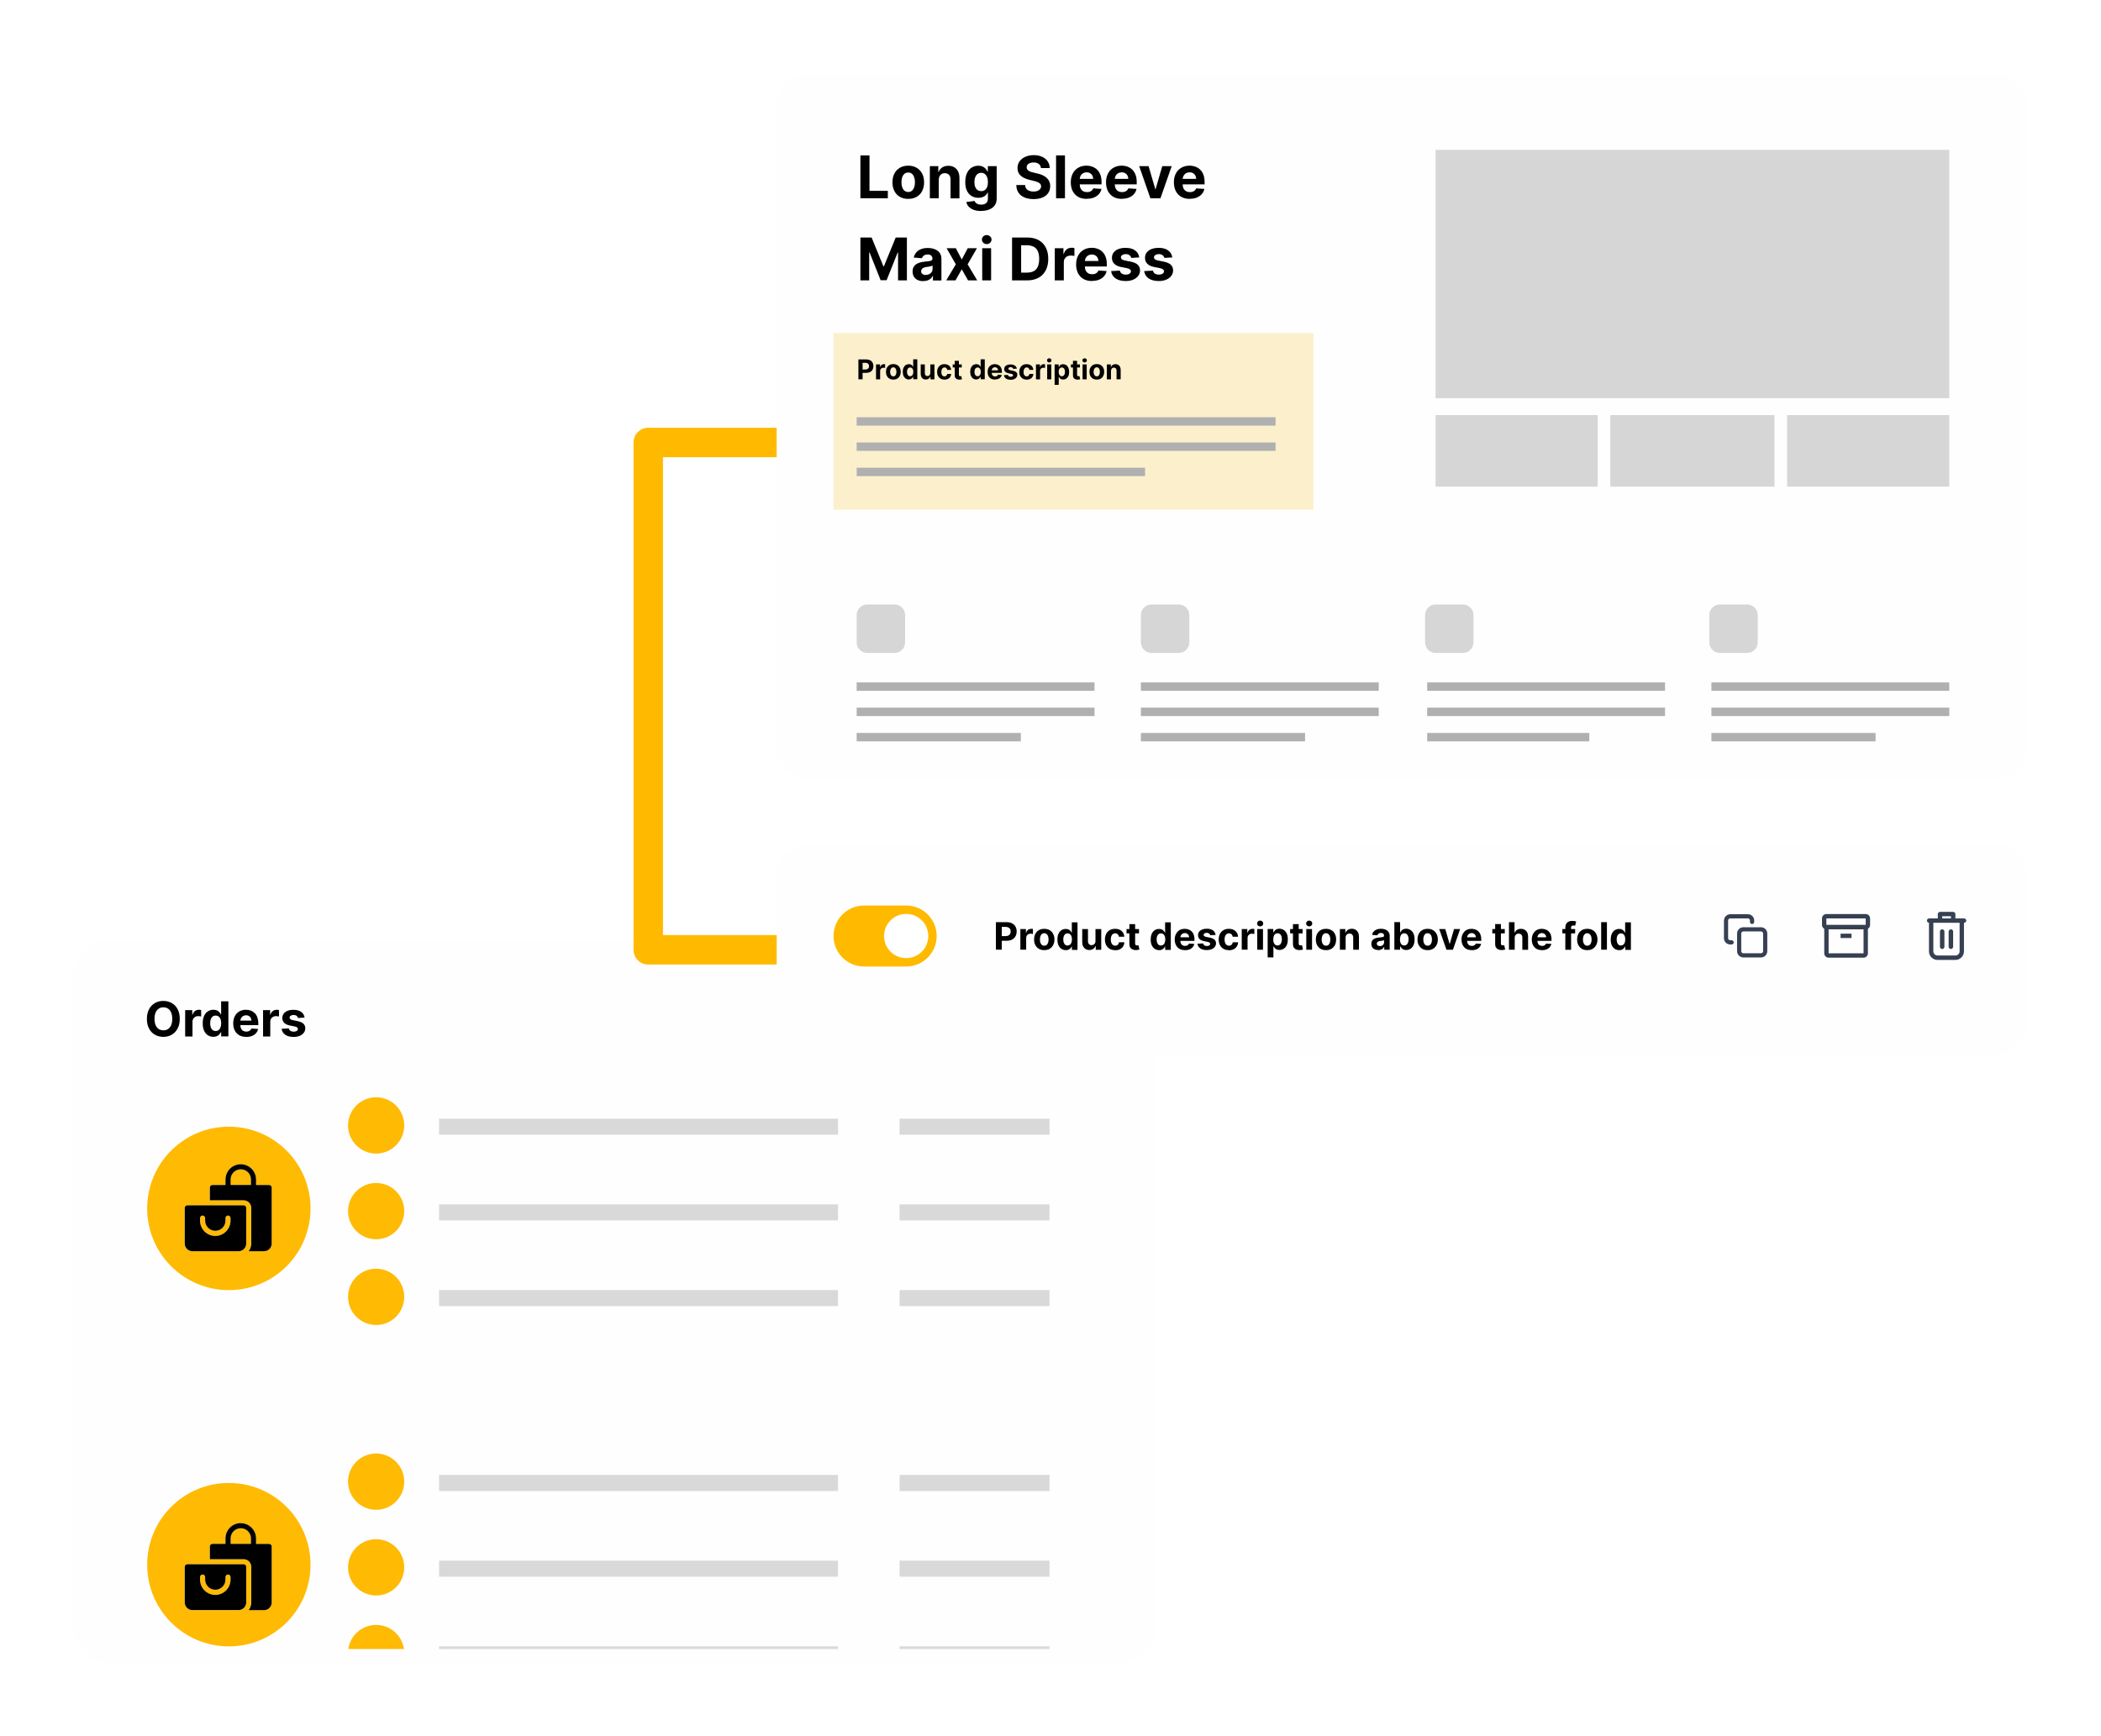 <svg width="588" height="486" viewBox="0 0 588 486" fill="none" xmlns="http://www.w3.org/2000/svg">
<g filter="url(#filter0_d_575_4123)">
<path d="M20.221 270.387C20.221 264.169 25.015 259.137 30.929 259.137H312.977C318.89 259.137 323.685 264.169 323.685 270.387V450.32C323.685 456.538 318.89 461.57 312.977 461.57H30.929C25.015 461.57 20.221 456.538 20.221 450.32V270.387Z" fill="#FEFEFE"/>
</g>
<path d="M64.049 315.373C51.427 315.373 41.193 325.607 41.193 338.246C41.193 350.885 51.427 361.119 64.049 361.119C76.672 361.119 86.905 350.885 86.905 338.246C86.905 325.607 76.672 315.373 64.049 315.373ZM58.712 335.959V332.384C58.712 331.994 59.034 331.672 59.424 331.672H63.084V330.147C63.084 327.792 64.998 325.861 67.37 325.861C69.742 325.861 71.64 327.775 71.64 330.147V331.672H75.299C75.689 331.672 76.011 331.994 76.011 332.384V348.073C76.011 349.259 75.045 350.208 73.876 350.208H69.573C70.03 349.615 70.301 348.869 70.301 348.073V338.093C70.301 336.907 69.335 335.959 68.166 335.959H58.712ZM53.816 350.225C52.63 350.225 51.681 349.259 51.681 348.09V338.11C51.681 337.721 52.003 337.399 52.393 337.399H68.166C68.556 337.399 68.878 337.721 68.878 338.11V348.09C68.878 349.276 67.912 350.225 66.743 350.225H53.816ZM67.37 327.301C65.794 327.301 64.524 328.588 64.524 330.147V331.672H70.233V330.147C70.233 328.572 68.946 327.301 67.387 327.301M63.829 340.245C63.439 340.245 63.117 340.567 63.117 340.957V341.668C63.117 343.244 61.83 344.515 60.271 344.515C58.712 344.515 57.425 343.244 57.425 341.668V340.957C57.425 340.567 57.103 340.245 56.713 340.245C56.323 340.245 56.001 340.567 56.001 340.957V341.668C56.001 344.023 57.916 345.955 60.271 345.955C62.626 345.955 64.541 344.04 64.541 341.668V340.957C64.541 340.567 64.219 340.245 63.829 340.245Z" fill="#FFBA03"/>
<path d="M64.049 415.098C51.427 415.098 41.193 425.331 41.193 437.971C41.193 450.61 51.427 460.843 64.049 460.843C76.672 460.843 86.905 450.61 86.905 437.971C86.905 425.331 76.672 415.098 64.049 415.098ZM58.712 436.429V432.854C58.712 432.464 59.034 432.142 59.424 432.142H63.084V430.617C63.084 428.262 64.998 426.331 67.37 426.331C69.742 426.331 71.64 428.245 71.64 430.617V432.142H75.299C75.689 432.142 76.011 432.464 76.011 432.854V448.543C76.011 449.729 75.045 450.678 73.876 450.678H69.573C70.03 450.085 70.301 449.339 70.301 448.543V438.547C70.301 437.361 69.335 436.412 68.166 436.412H58.712V436.429ZM53.816 450.695C52.63 450.695 51.681 449.729 51.681 448.56V438.564C51.681 438.174 52.003 437.852 52.393 437.852H68.166C68.556 437.852 68.878 438.174 68.878 438.564V448.56C68.878 449.746 67.912 450.695 66.743 450.695H53.816ZM67.37 427.771C65.794 427.771 64.524 429.059 64.524 430.617V432.142H70.233V430.617C70.233 429.042 68.946 427.771 67.387 427.771M63.829 440.715C63.439 440.715 63.117 441.037 63.117 441.427V442.138C63.117 443.714 61.83 444.985 60.271 444.985C58.712 444.985 57.425 443.697 57.425 442.138V441.427C57.425 441.037 57.103 440.715 56.713 440.715C56.323 440.715 56.001 441.037 56.001 441.427V442.138C56.001 444.494 57.916 446.425 60.271 446.425C62.626 446.425 64.541 444.51 64.541 442.138V441.427C64.541 441.037 64.219 440.715 63.829 440.715Z" fill="#FFBA03"/>
<path d="M105.272 307.137C100.934 307.137 97.41 310.661 97.41 315.015C97.41 319.369 100.934 322.894 105.272 322.894C109.609 322.894 113.133 319.369 113.133 315.015C113.133 310.661 109.609 307.137 105.272 307.137Z" fill="#FFBA03"/>
<path d="M105.272 406.848C100.934 406.848 97.41 410.372 97.41 414.726C97.41 419.08 100.934 422.605 105.272 422.605C109.609 422.605 113.133 419.08 113.133 414.726C113.133 410.372 109.609 406.848 105.272 406.848Z" fill="#FFBA03"/>
<path d="M105.272 331.127C100.934 331.127 97.41 334.651 97.41 339.005C97.41 343.36 100.934 346.884 105.272 346.884C109.609 346.884 113.133 343.36 113.133 339.005C113.133 334.651 109.609 331.127 105.272 331.127Z" fill="#FFBA03"/>
<path d="M105.272 430.84C100.934 430.84 97.41 434.364 97.41 438.718C97.41 443.073 100.934 446.597 105.272 446.597C109.609 446.597 113.133 443.073 113.133 438.718C113.133 434.364 109.609 430.84 105.272 430.84Z" fill="#FFBA03"/>
<path d="M105.272 355.119C100.934 355.119 97.41 358.643 97.41 362.998C97.41 367.352 100.934 370.876 105.272 370.876C109.609 370.876 113.133 367.352 113.133 362.998C113.133 358.643 109.609 355.119 105.272 355.119Z" fill="#FFBA03"/>
<path d="M105.274 454.828C101.31 454.828 98.023 457.759 97.481 461.571H113.051C112.509 457.759 109.222 454.828 105.257 454.828" fill="#FFBA03"/>
<path d="M234.531 313.119H122.877V317.609H234.531V313.119Z" fill="#D9D9D9"/>
<path d="M234.531 412.844H122.877V417.351H234.531V412.844Z" fill="#D9D9D9"/>
<path d="M234.531 337.111H122.877V341.601H234.531V337.111Z" fill="#D9D9D9"/>
<path d="M234.531 436.836H122.877V441.326H234.531V436.836Z" fill="#D9D9D9"/>
<path d="M234.531 361.102H122.877V365.591H234.531V361.102Z" fill="#D9D9D9"/>
<path d="M234.531 460.826H122.877V461.572H234.531V460.826Z" fill="#D9D9D9"/>
<path d="M293.729 313.119H251.762V317.609H293.729V313.119Z" fill="#D9D9D9"/>
<path d="M293.729 412.844H251.762V417.351H293.729V412.844Z" fill="#D9D9D9"/>
<path d="M293.729 337.111H251.762V341.601H293.729V337.111Z" fill="#D9D9D9"/>
<path d="M293.729 436.836H251.762V441.326H293.729V436.836Z" fill="#D9D9D9"/>
<path d="M293.729 361.102H251.762V365.591H293.729V361.102Z" fill="#D9D9D9"/>
<path d="M293.729 460.826H251.762V461.572H293.729V460.826Z" fill="#D9D9D9"/>
<path d="M68.187 337.383H52.413C52.023 337.383 51.701 337.705 51.701 338.094V348.091C51.701 349.277 52.667 350.226 53.836 350.226H66.763C67.949 350.226 68.898 349.26 68.898 348.091V338.094C68.898 337.705 68.576 337.383 68.187 337.383ZM60.257 344.516C61.833 344.516 63.104 343.245 63.104 341.669V340.958C63.104 340.568 63.426 340.246 63.815 340.246C64.205 340.246 64.527 340.568 64.527 340.958V341.669C64.527 344.024 62.612 345.956 60.257 345.956C57.902 345.956 55.988 344.041 55.988 341.669V340.958C55.988 340.568 56.31 340.246 56.699 340.246C57.089 340.246 57.411 340.568 57.411 340.958V341.669C57.411 343.245 58.699 344.516 60.257 344.516Z" fill="black"/>
<path d="M67.373 325.879C65.018 325.879 63.104 327.793 63.104 330.165V331.69H59.444C59.054 331.69 58.732 332.012 58.732 332.402V335.977H68.186C69.373 335.977 70.321 336.943 70.321 338.112V348.091C70.321 348.904 70.033 349.633 69.593 350.226H73.896C75.082 350.226 76.031 349.26 76.031 348.091V332.402C76.031 332.012 75.709 331.69 75.32 331.69H71.66V330.165C71.66 327.81 69.745 325.879 67.39 325.879M64.544 331.673V330.149C64.544 328.573 65.814 327.302 67.39 327.302C68.966 327.302 70.237 328.573 70.237 330.149V331.673H64.527H64.544Z" fill="black"/>
<path d="M68.187 437.855H52.413C52.023 437.855 51.701 438.177 51.701 438.567V448.546C51.701 449.732 52.667 450.681 53.836 450.681H66.763C67.949 450.681 68.898 449.715 68.898 448.546V438.567C68.898 438.177 68.576 437.855 68.187 437.855ZM60.257 444.988C61.833 444.988 63.104 443.701 63.104 442.142V441.43C63.104 441.041 63.426 440.719 63.815 440.719C64.205 440.719 64.527 441.041 64.527 441.43V442.142C64.527 444.497 62.612 446.429 60.257 446.429C57.902 446.429 55.988 444.514 55.988 442.142V441.43C55.988 441.041 56.31 440.719 56.699 440.719C57.089 440.719 57.411 441.041 57.411 441.43V442.142C57.411 443.718 58.699 444.988 60.257 444.988Z" fill="black"/>
<path d="M67.373 426.332C65.018 426.332 63.104 428.247 63.104 430.619V432.143H59.444C59.054 432.143 58.732 432.465 58.732 432.855V436.43H68.186C69.373 436.43 70.321 437.396 70.321 438.565V448.561C70.321 449.357 70.033 450.103 69.593 450.696H73.896C75.082 450.696 76.031 449.73 76.031 448.561V432.872C76.031 432.482 75.709 432.16 75.32 432.16H71.66V430.636C71.66 428.28 69.745 426.349 67.39 426.349M64.544 432.143V430.619C64.544 429.043 65.814 427.772 67.39 427.772C68.966 427.772 70.237 429.06 70.237 430.619V432.143H64.527H64.544Z" fill="black"/>
<path d="M48.21 285.181C48.21 284.486 48.109 283.91 47.905 283.419C47.702 282.945 47.414 282.589 47.041 282.335C46.669 282.081 46.228 281.962 45.72 281.962C45.212 281.962 44.788 282.081 44.415 282.335C44.042 282.589 43.754 282.945 43.551 283.419C43.348 283.893 43.246 284.486 43.246 285.181C43.246 285.876 43.348 286.452 43.551 286.943C43.754 287.418 44.042 287.773 44.415 288.028C44.788 288.265 45.228 288.4 45.72 288.4C46.211 288.4 46.652 288.282 47.041 288.028C47.414 287.773 47.702 287.418 47.905 286.943C48.109 286.469 48.21 285.876 48.21 285.181ZM50.311 285.181C50.311 286.249 50.108 287.163 49.701 287.909C49.295 288.654 48.753 289.23 48.058 289.637C47.363 290.027 46.584 290.23 45.72 290.23C44.856 290.23 44.059 290.027 43.365 289.637C42.67 289.247 42.128 288.671 41.721 287.926C41.315 287.18 41.111 286.265 41.111 285.198C41.111 284.131 41.315 283.216 41.721 282.47C42.128 281.725 42.67 281.149 43.365 280.759C44.059 280.352 44.839 280.166 45.72 280.166C46.601 280.166 47.363 280.369 48.058 280.759C48.753 281.149 49.312 281.725 49.701 282.47C50.108 283.216 50.311 284.131 50.311 285.198" fill="black"/>
<path d="M51.82 290.097V282.744H53.803V284.032H53.887C54.023 283.574 54.243 283.236 54.565 282.998C54.887 282.761 55.243 282.643 55.666 282.643C55.768 282.643 55.87 282.643 55.988 282.66C56.107 282.66 56.209 282.693 56.293 282.71V284.523C56.192 284.489 56.056 284.472 55.887 284.455C55.717 284.439 55.565 284.422 55.429 284.422C55.124 284.422 54.853 284.489 54.633 284.625C54.396 284.76 54.209 284.93 54.074 285.167C53.938 285.404 53.87 285.658 53.87 285.963V290.131H51.837L51.82 290.097Z" fill="black"/>
<path d="M60.36 288.587C60.682 288.587 60.97 288.502 61.19 288.316C61.428 288.13 61.597 287.876 61.716 287.554C61.834 287.232 61.902 286.842 61.902 286.402C61.902 285.961 61.834 285.588 61.716 285.266C61.597 284.944 61.411 284.69 61.19 284.521C60.953 284.351 60.682 284.267 60.36 284.267C60.038 284.267 59.75 284.351 59.513 284.538C59.276 284.724 59.106 284.978 58.988 285.3C58.869 285.622 58.818 285.995 58.818 286.418C58.818 286.842 58.869 287.232 58.988 287.554C59.106 287.876 59.276 288.13 59.513 288.316C59.75 288.502 60.021 288.587 60.36 288.587ZM59.716 290.214C59.157 290.214 58.649 290.078 58.191 289.79C57.734 289.502 57.378 289.078 57.124 288.502C56.853 287.943 56.734 287.249 56.734 286.418C56.734 285.588 56.87 284.877 57.141 284.318C57.412 283.758 57.768 283.335 58.225 283.064C58.683 282.776 59.174 282.64 59.716 282.64C60.123 282.64 60.479 282.708 60.75 282.844C61.021 282.979 61.258 283.148 61.428 283.369C61.597 283.572 61.733 283.775 61.817 283.979H61.885V280.285H63.918V290.095H61.902V288.909H61.817C61.716 289.112 61.58 289.316 61.411 289.519C61.241 289.722 61.021 289.875 60.733 290.01C60.462 290.146 60.123 290.214 59.733 290.214" fill="black"/>
<path d="M68.914 290.233C68.152 290.233 67.508 290.08 66.966 289.776C66.424 289.471 66 289.03 65.712 288.471C65.424 287.895 65.272 287.234 65.272 286.455C65.272 285.675 65.424 285.032 65.712 284.455C66 283.879 66.424 283.439 66.949 283.117C67.491 282.795 68.118 282.643 68.829 282.643C69.321 282.643 69.761 282.727 70.185 282.88C70.609 283.032 70.964 283.269 71.286 283.574C71.608 283.879 71.845 284.269 72.015 284.743C72.184 285.218 72.286 285.76 72.286 286.387V286.946H66.068V285.675H70.354C70.354 285.387 70.287 285.116 70.168 284.896C70.032 284.676 69.863 284.489 69.643 284.371C69.422 284.235 69.151 284.184 68.863 284.184C68.575 284.184 68.287 284.252 68.033 284.405C67.796 284.54 67.61 284.727 67.474 284.981C67.338 285.218 67.271 285.472 67.271 285.777V286.98C67.271 287.336 67.338 287.658 67.474 287.929C67.61 288.2 67.796 288.403 68.05 288.539C68.304 288.674 68.592 288.759 68.931 288.759C69.151 288.759 69.372 288.725 69.558 288.657C69.744 288.59 69.914 288.488 70.049 288.369C70.185 288.251 70.287 288.081 70.354 287.895L72.235 288.013C72.133 288.471 71.947 288.861 71.642 289.199C71.354 289.538 70.964 289.792 70.507 289.979C70.049 290.165 69.507 290.25 68.897 290.25" fill="black"/>
<path d="M73.624 290.097V282.744H75.607V284.032H75.674C75.81 283.574 76.03 283.236 76.352 282.998C76.674 282.761 77.03 282.643 77.454 282.643C77.555 282.643 77.657 282.643 77.775 282.66C77.894 282.66 77.996 282.693 78.08 282.71V284.523C77.979 284.489 77.843 284.472 77.674 284.455C77.504 284.439 77.352 284.422 77.216 284.422C76.911 284.422 76.64 284.489 76.403 284.625C76.166 284.76 75.979 284.93 75.844 285.167C75.708 285.404 75.641 285.658 75.641 285.963V290.131H73.607L73.624 290.097Z" fill="black"/>
<path d="M85.264 284.827L83.4 284.946C83.366 284.793 83.299 284.641 83.197 284.522C83.095 284.386 82.96 284.285 82.773 284.217C82.604 284.132 82.4 284.098 82.163 284.098C81.841 284.098 81.587 284.166 81.367 284.302C81.147 284.437 81.045 284.607 81.045 284.827C81.045 284.996 81.113 285.149 81.248 285.267C81.384 285.386 81.621 285.488 81.977 285.555L83.315 285.827C84.027 285.979 84.569 286.216 84.908 286.538C85.264 286.86 85.433 287.301 85.433 287.826C85.433 288.3 85.298 288.724 85.01 289.097C84.722 289.452 84.349 289.74 83.858 289.944C83.366 290.147 82.807 290.249 82.163 290.249C81.181 290.249 80.418 290.045 79.825 289.639C79.249 289.232 78.91 288.673 78.809 287.961L80.825 287.86C80.876 288.148 81.028 288.385 81.265 288.537C81.502 288.69 81.79 288.775 82.163 288.775C82.536 288.775 82.807 288.707 83.027 288.571C83.248 288.436 83.366 288.249 83.366 288.029C83.366 287.843 83.281 287.69 83.129 287.572C82.977 287.453 82.739 287.351 82.417 287.301L81.147 287.046C80.435 286.911 79.893 286.657 79.537 286.301C79.198 285.945 79.012 285.488 79.012 284.946C79.012 284.471 79.147 284.064 79.402 283.726C79.656 283.387 80.028 283.116 80.486 282.929C80.96 282.743 81.502 282.658 82.129 282.658C83.061 282.658 83.79 282.862 84.315 283.251C84.857 283.641 85.162 284.183 85.247 284.861" fill="black"/>
<path d="M177.299 123.853C177.299 121.583 179.146 119.736 181.416 119.736H255.067V127.987H185.55V261.735H255.067V269.986H181.416C179.146 269.986 177.299 268.139 177.299 265.869V123.87V123.853Z" fill="#FFBA00"/>
<g filter="url(#filter1_d_575_4123)">
<path d="M558.495 16.619H226.211C221.327 16.619 217.367 20.579 217.367 25.463V205.142C217.367 210.027 221.327 213.987 226.211 213.987H558.495C563.38 213.987 567.339 210.027 567.339 205.142V25.463C567.339 20.579 563.38 16.619 558.495 16.619Z" fill="#FEFEFE"/>
</g>
<path d="M367.6 93.219H233.277V142.709H367.6V93.219Z" fill="#FCF0CC"/>
<g filter="url(#filter2_d_575_4123)">
<path d="M558.499 232.25H226.215C221.331 232.25 217.371 236.21 217.371 241.094V282.316C217.371 287.201 221.331 291.16 226.215 291.16H558.499C563.383 291.16 567.343 287.201 567.343 282.316V241.094C567.343 236.21 563.383 232.25 558.499 232.25Z" fill="#FEFEFE"/>
</g>
<path d="M278.719 265.834V258.125H281.768C282.361 258.125 282.853 258.244 283.259 258.464C283.666 258.684 283.988 258.989 284.208 259.379C284.429 259.768 284.53 260.226 284.53 260.734C284.53 261.242 284.412 261.7 284.191 262.09C283.971 262.479 283.649 262.784 283.226 263.005C282.802 263.225 282.311 263.326 281.718 263.326H279.786V262.022H281.464C281.768 262.022 282.04 261.971 282.243 261.852C282.446 261.751 282.599 261.598 282.7 261.395C282.802 261.209 282.853 260.971 282.853 260.717C282.853 260.463 282.802 260.243 282.7 260.056C282.599 259.87 282.446 259.718 282.243 259.616C282.04 259.514 281.768 259.447 281.464 259.447H280.362V265.817H278.736L278.719 265.834Z" fill="black"/>
<path d="M285.564 265.834V260.056H287.123V261.073H287.191C287.293 260.717 287.479 260.446 287.716 260.259C287.97 260.073 288.258 259.988 288.58 259.988C288.665 259.988 288.75 259.988 288.834 259.988C288.919 259.988 289.004 260.005 289.089 260.022V261.445C289.089 261.445 288.902 261.395 288.767 261.378C288.631 261.361 288.513 261.344 288.411 261.344C288.174 261.344 287.97 261.395 287.784 261.496C287.598 261.598 287.462 261.733 287.343 261.92C287.242 262.106 287.191 262.309 287.191 262.547V265.817H285.581L285.564 265.834Z" fill="black"/>
<path d="M292.257 264.715C292.528 264.715 292.748 264.648 292.917 264.495C293.104 264.343 293.222 264.139 293.324 263.868C293.409 263.597 293.46 263.309 293.46 262.97C293.46 262.631 293.409 262.326 293.324 262.072C293.239 261.818 293.104 261.598 292.917 261.445C292.748 261.293 292.511 261.208 292.257 261.208C292.002 261.208 291.765 261.276 291.579 261.445C291.392 261.598 291.257 261.801 291.172 262.072C291.087 262.343 291.037 262.631 291.037 262.97C291.037 263.309 291.087 263.614 291.172 263.868C291.274 264.139 291.409 264.343 291.579 264.495C291.765 264.648 291.985 264.715 292.257 264.715ZM292.257 265.952C291.664 265.952 291.172 265.834 290.732 265.579C290.308 265.325 289.986 264.986 289.749 264.529C289.512 264.088 289.41 263.563 289.41 262.97C289.41 262.377 289.529 261.852 289.749 261.412C289.986 260.954 290.308 260.615 290.732 260.361C291.155 260.107 291.664 259.988 292.257 259.988C292.85 259.988 293.341 260.107 293.764 260.361C294.188 260.615 294.527 260.954 294.747 261.412C294.984 261.852 295.103 262.377 295.103 262.97C295.103 263.563 294.984 264.088 294.747 264.529C294.51 264.969 294.188 265.325 293.764 265.579C293.341 265.834 292.833 265.952 292.257 265.952Z" fill="black"/>
<path d="M298.78 264.646C299.034 264.646 299.254 264.578 299.441 264.443C299.627 264.307 299.763 264.104 299.847 263.85C299.949 263.596 300 263.291 300 262.952C300 262.613 299.949 262.308 299.864 262.054C299.763 261.8 299.627 261.613 299.441 261.461C299.254 261.325 299.034 261.257 298.78 261.257C298.526 261.257 298.289 261.325 298.119 261.478C297.933 261.613 297.797 261.817 297.713 262.071C297.611 262.325 297.577 262.613 297.577 262.952C297.577 263.291 297.628 263.596 297.713 263.85C297.814 264.104 297.95 264.307 298.119 264.46C298.306 264.595 298.526 264.68 298.78 264.68M298.272 265.951C297.831 265.951 297.442 265.832 297.086 265.612C296.73 265.375 296.442 265.053 296.239 264.612C296.035 264.172 295.934 263.629 295.934 262.986C295.934 262.342 296.035 261.766 296.256 261.325C296.476 260.885 296.747 260.546 297.103 260.343C297.458 260.122 297.848 260.021 298.272 260.021C298.594 260.021 298.865 260.071 299.085 260.19C299.305 260.292 299.475 260.427 299.61 260.597C299.746 260.766 299.847 260.919 299.915 261.071H299.966V258.174H301.559V265.883H299.983V264.951H299.915C299.847 265.103 299.729 265.273 299.593 265.425C299.458 265.578 299.288 265.713 299.068 265.815C298.848 265.917 298.594 265.968 298.272 265.968" fill="black"/>
<path d="M306.589 263.375V260.055H308.199V265.849H306.657V264.799H306.589C306.454 265.138 306.234 265.409 305.946 265.612C305.641 265.815 305.285 265.917 304.844 265.917C304.455 265.917 304.116 265.832 303.828 265.646C303.54 265.476 303.302 265.222 303.133 264.9C302.964 264.578 302.879 264.189 302.879 263.731V260.055H304.488V263.443C304.488 263.782 304.59 264.053 304.76 264.257C304.946 264.46 305.183 264.561 305.488 264.561C305.674 264.561 305.861 264.511 306.03 264.426C306.2 264.341 306.335 264.206 306.437 264.019C306.539 263.85 306.589 263.63 306.589 263.375Z" fill="black"/>
<path d="M312.079 265.952C311.486 265.952 310.978 265.834 310.554 265.579C310.13 265.325 309.808 264.969 309.571 264.529C309.351 264.088 309.232 263.563 309.232 262.97C309.232 262.377 309.351 261.852 309.571 261.412C309.808 260.971 310.13 260.615 310.554 260.361C310.978 260.107 311.486 259.988 312.062 259.988C312.57 259.988 313.011 260.073 313.383 260.259C313.756 260.446 314.061 260.7 314.281 261.039C314.502 261.361 314.62 261.75 314.654 262.208H313.146C313.112 261.92 312.994 261.683 312.807 261.513C312.621 261.327 312.384 261.242 312.096 261.242C311.842 261.242 311.621 261.31 311.452 261.445C311.266 261.581 311.13 261.767 311.028 262.038C310.927 262.293 310.876 262.598 310.876 262.97C310.876 263.343 310.927 263.648 311.028 263.919C311.13 264.173 311.282 264.376 311.469 264.512C311.655 264.648 311.876 264.715 312.113 264.715C312.299 264.715 312.468 264.681 312.604 264.597C312.757 264.529 312.875 264.41 312.977 264.275C313.078 264.122 313.146 263.953 313.163 263.75H314.671C314.654 264.19 314.519 264.58 314.315 264.919C314.095 265.258 313.807 265.512 313.434 265.698C313.062 265.884 312.604 265.986 312.096 265.986" fill="black"/>
<path d="M316.078 258.668H317.687V264.056C317.687 264.208 317.704 264.327 317.755 264.412C317.806 264.496 317.857 264.547 317.941 264.581C318.026 264.615 318.111 264.632 318.229 264.632C318.297 264.632 318.382 264.632 318.45 264.615C318.517 264.615 318.585 264.581 318.619 264.581L318.873 265.784C318.873 265.784 318.687 265.835 318.534 265.869C318.382 265.903 318.212 265.92 318.009 265.936C317.619 265.936 317.281 265.903 316.992 265.784C316.704 265.665 316.484 265.479 316.315 265.225C316.162 264.971 316.078 264.666 316.078 264.276V258.668ZM318.771 261.26H315.281V260.057H318.771V261.26Z" fill="black"/>
<path d="M324.906 264.646C325.16 264.646 325.381 264.578 325.567 264.443C325.753 264.307 325.889 264.104 325.974 263.85C326.075 263.596 326.126 263.291 326.126 262.952C326.126 262.613 326.075 262.308 325.991 262.054C325.889 261.8 325.753 261.613 325.567 261.461C325.381 261.325 325.16 261.257 324.906 261.257C324.652 261.257 324.415 261.325 324.246 261.478C324.059 261.613 323.924 261.817 323.839 262.071C323.737 262.325 323.703 262.613 323.703 262.952C323.703 263.291 323.754 263.596 323.839 263.85C323.941 264.104 324.076 264.307 324.246 264.46C324.432 264.595 324.652 264.68 324.906 264.68M324.398 265.951C323.958 265.951 323.568 265.832 323.195 265.612C322.839 265.375 322.568 265.053 322.348 264.612C322.145 264.172 322.043 263.629 322.043 262.986C322.043 262.342 322.145 261.766 322.365 261.325C322.585 260.885 322.856 260.546 323.212 260.343C323.568 260.122 323.958 260.021 324.381 260.021C324.703 260.021 324.974 260.071 325.194 260.19C325.415 260.292 325.584 260.427 325.72 260.597C325.855 260.766 325.957 260.919 326.025 261.071H326.075V258.174H327.668V265.883H326.092V264.951H326.025C325.957 265.103 325.838 265.273 325.703 265.425C325.567 265.578 325.398 265.713 325.177 265.815C324.957 265.917 324.703 265.968 324.381 265.968" fill="black"/>
<path d="M331.65 265.952C331.057 265.952 330.549 265.834 330.108 265.596C329.684 265.359 329.346 265.003 329.125 264.563C328.888 264.122 328.77 263.58 328.77 262.97C328.77 262.36 328.888 261.852 329.125 261.412C329.363 260.971 329.684 260.615 330.091 260.361C330.515 260.107 331.006 259.988 331.582 259.988C331.955 259.988 332.311 260.056 332.649 260.175C332.988 260.293 333.276 260.48 333.514 260.717C333.768 260.954 333.954 261.259 334.09 261.632C334.225 262.004 334.293 262.428 334.293 262.919V263.36H329.413V262.36H332.785C332.785 262.123 332.734 261.92 332.633 261.75C332.531 261.581 332.395 261.428 332.209 261.327C332.04 261.225 331.836 261.174 331.599 261.174C331.362 261.174 331.142 261.225 330.955 261.344C330.769 261.462 330.616 261.598 330.515 261.784C330.413 261.971 330.362 262.174 330.345 262.411V263.36C330.345 263.648 330.396 263.885 330.498 264.105C330.599 264.309 330.752 264.478 330.955 264.597C331.158 264.715 331.379 264.766 331.65 264.766C331.819 264.766 331.989 264.749 332.141 264.698C332.294 264.648 332.412 264.58 332.514 264.478C332.616 264.377 332.7 264.258 332.751 264.105L334.242 264.207C334.174 264.563 334.005 264.868 333.785 265.139C333.547 265.393 333.259 265.613 332.887 265.749C332.531 265.901 332.107 265.969 331.633 265.969" fill="black"/>
<path d="M340.172 261.7L338.698 261.785C338.681 261.649 338.613 261.548 338.529 261.446C338.444 261.344 338.342 261.26 338.207 261.209C338.071 261.141 337.919 261.107 337.732 261.107C337.478 261.107 337.275 261.158 337.105 261.26C336.936 261.361 336.851 261.497 336.851 261.666C336.851 261.802 336.902 261.92 337.021 262.022C337.139 262.124 337.326 262.192 337.597 262.259L338.647 262.463C339.206 262.581 339.63 262.768 339.901 263.022C340.172 263.276 340.324 263.615 340.324 264.038C340.324 264.411 340.206 264.75 339.986 265.038C339.765 265.326 339.46 265.546 339.071 265.699C338.681 265.851 338.241 265.936 337.749 265.936C336.987 265.936 336.377 265.766 335.919 265.462C335.462 265.14 335.208 264.699 335.123 264.157L336.699 264.072C336.75 264.309 336.868 264.479 337.055 264.614C337.241 264.733 337.478 264.801 337.766 264.801C338.054 264.801 338.274 264.75 338.444 264.631C338.613 264.53 338.698 264.377 338.698 264.208C338.698 264.055 338.63 263.937 338.512 263.852C338.393 263.75 338.207 263.683 337.953 263.632L336.953 263.428C336.394 263.31 335.97 263.123 335.699 262.835C335.428 262.547 335.292 262.192 335.292 261.768C335.292 261.395 335.394 261.073 335.597 260.802C335.801 260.531 336.089 260.328 336.445 260.175C336.817 260.023 337.241 259.955 337.732 259.955C338.461 259.955 339.037 260.108 339.46 260.413C339.884 260.717 340.121 261.141 340.206 261.683" fill="black"/>
<path d="M343.917 265.952C343.324 265.952 342.815 265.834 342.392 265.579C341.968 265.325 341.646 264.969 341.409 264.529C341.189 264.088 341.07 263.563 341.07 262.97C341.07 262.377 341.189 261.852 341.409 261.412C341.646 260.971 341.968 260.615 342.392 260.361C342.815 260.107 343.324 259.988 343.9 259.988C344.408 259.988 344.849 260.073 345.221 260.259C345.594 260.446 345.899 260.7 346.119 261.039C346.34 261.361 346.458 261.75 346.492 262.208H344.984C344.95 261.92 344.832 261.683 344.645 261.513C344.459 261.327 344.222 261.242 343.934 261.242C343.68 261.242 343.459 261.31 343.29 261.445C343.103 261.581 342.968 261.767 342.866 262.038C342.765 262.293 342.714 262.598 342.714 262.97C342.714 263.343 342.765 263.648 342.866 263.919C342.968 264.173 343.12 264.376 343.307 264.512C343.493 264.648 343.713 264.715 343.951 264.715C344.137 264.715 344.306 264.681 344.442 264.597C344.594 264.529 344.713 264.41 344.815 264.275C344.916 264.122 344.984 263.953 345.001 263.75H346.509C346.492 264.19 346.356 264.58 346.153 264.919C345.933 265.258 345.645 265.512 345.272 265.698C344.899 265.884 344.442 265.986 343.934 265.986" fill="black"/>
<path d="M347.523 265.834V260.056H349.082V261.073H349.15C349.252 260.717 349.438 260.446 349.675 260.259C349.929 260.073 350.217 259.988 350.539 259.988C350.624 259.988 350.709 259.988 350.793 259.988C350.878 259.988 350.963 260.005 351.048 260.022V261.445C351.048 261.445 350.861 261.395 350.726 261.378C350.59 261.361 350.472 261.344 350.37 261.344C350.133 261.344 349.929 261.395 349.743 261.496C349.557 261.598 349.421 261.733 349.302 261.92C349.201 262.106 349.15 262.309 349.15 262.547V265.817H347.54L347.523 265.834Z" fill="black"/>
<path d="M352.675 259.31C352.437 259.31 352.234 259.225 352.065 259.073C351.895 258.92 351.811 258.717 351.811 258.497C351.811 258.277 351.895 258.09 352.065 257.921C352.234 257.751 352.437 257.684 352.675 257.684C352.912 257.684 353.115 257.768 353.285 257.921C353.454 258.073 353.539 258.277 353.539 258.497C353.539 258.717 353.454 258.92 353.285 259.073C353.115 259.225 352.912 259.31 352.675 259.31ZM351.861 260.056H353.471V265.833H351.861V260.056Z" fill="black"/>
<path d="M356.334 262.954C356.334 263.293 356.385 263.598 356.47 263.852C356.571 264.106 356.707 264.309 356.876 264.445C357.063 264.58 357.283 264.648 357.537 264.648C357.791 264.648 358.011 264.58 358.198 264.428C358.384 264.276 358.52 264.089 358.604 263.818C358.706 263.564 358.757 263.259 358.757 262.92C358.757 262.581 358.706 262.293 358.621 262.039C358.537 261.785 358.401 261.582 358.215 261.446C358.028 261.31 357.808 261.226 357.554 261.226C357.3 261.226 357.063 261.294 356.893 261.429C356.707 261.565 356.571 261.768 356.487 262.022C356.385 262.276 356.351 262.581 356.351 262.92M354.775 267.986V260.04H356.351V261.006H356.419C356.487 260.853 356.588 260.701 356.724 260.531C356.859 260.362 357.029 260.226 357.249 260.124C357.469 260.006 357.74 259.955 358.062 259.955C358.486 259.955 358.876 260.074 359.231 260.277C359.587 260.497 359.875 260.819 360.095 261.26C360.316 261.7 360.417 262.242 360.417 262.92C360.417 263.598 360.316 264.106 360.112 264.564C359.909 265.004 359.621 265.343 359.265 265.563C358.909 265.783 358.52 265.902 358.079 265.902C357.774 265.902 357.503 265.851 357.283 265.75C357.063 265.648 356.893 265.512 356.758 265.36C356.622 265.207 356.521 265.038 356.436 264.885H356.385V267.986H354.775Z" fill="black"/>
<path d="M361.857 258.668H363.466V264.056C363.466 264.208 363.483 264.327 363.534 264.412C363.585 264.496 363.636 264.547 363.721 264.581C363.805 264.615 363.89 264.632 364.009 264.632C364.076 264.632 364.161 264.632 364.229 264.615C364.297 264.615 364.364 264.581 364.398 264.581L364.652 265.784C364.652 265.784 364.466 265.835 364.314 265.869C364.161 265.903 363.992 265.92 363.788 265.936C363.399 265.936 363.06 265.903 362.772 265.784C362.484 265.665 362.263 265.479 362.094 265.225C361.925 264.971 361.857 264.666 361.857 264.276V258.668ZM364.551 261.26H361.061V260.057H364.551V261.26Z" fill="black"/>
<path d="M366.399 259.31C366.162 259.31 365.959 259.225 365.789 259.073C365.62 258.92 365.535 258.717 365.535 258.497C365.535 258.277 365.62 258.09 365.789 257.921C365.959 257.751 366.162 257.684 366.399 257.684C366.636 257.684 366.84 257.768 367.009 257.921C367.179 258.073 367.263 258.277 367.263 258.497C367.263 258.717 367.179 258.92 367.009 259.073C366.84 259.225 366.636 259.31 366.399 259.31ZM365.586 260.056H367.196V265.833H365.586V260.056Z" fill="black"/>
<path d="M371.108 264.715C371.379 264.715 371.599 264.648 371.769 264.495C371.955 264.343 372.074 264.139 372.176 263.868C372.26 263.597 372.311 263.309 372.311 262.97C372.311 262.631 372.26 262.326 372.176 262.072C372.091 261.818 371.955 261.598 371.769 261.445C371.599 261.293 371.362 261.208 371.108 261.208C370.854 261.208 370.617 261.276 370.43 261.445C370.244 261.598 370.108 261.801 370.024 262.072C369.939 262.343 369.888 262.631 369.888 262.97C369.888 263.309 369.939 263.614 370.024 263.868C370.125 264.139 370.244 264.343 370.43 264.495C370.617 264.648 370.837 264.715 371.108 264.715ZM371.108 265.952C370.515 265.952 370.024 265.834 369.583 265.579C369.16 265.325 368.838 264.986 368.601 264.529C368.363 264.088 368.262 263.563 368.262 262.97C368.262 262.377 368.38 261.852 368.601 261.412C368.838 260.954 369.16 260.615 369.583 260.361C370.007 260.107 370.515 259.988 371.108 259.988C371.701 259.988 372.192 260.107 372.616 260.361C373.04 260.615 373.378 260.954 373.599 261.412C373.836 261.852 373.938 262.377 373.938 262.97C373.938 263.563 373.819 264.088 373.599 264.529C373.362 264.969 373.04 265.325 372.616 265.579C372.192 265.834 371.684 265.952 371.108 265.952Z" fill="black"/>
<path d="M376.598 262.495V265.833H374.988V260.055H376.513V261.072H376.581C376.716 260.733 376.92 260.462 377.225 260.276C377.53 260.072 377.886 259.971 378.326 259.971C378.733 259.971 379.072 260.055 379.376 260.242C379.681 260.411 379.902 260.665 380.071 260.987C380.241 261.309 380.325 261.699 380.325 262.156V265.833H378.716V262.444C378.716 262.089 378.631 261.817 378.445 261.614C378.258 261.411 378.004 261.309 377.682 261.309C377.462 261.309 377.276 261.36 377.106 261.445C376.937 261.546 376.818 261.665 376.716 261.851C376.632 262.021 376.581 262.241 376.581 262.495" fill="black"/>
<path d="M386.152 264.833C386.389 264.833 386.592 264.782 386.779 264.698C386.965 264.596 387.101 264.478 387.202 264.308C387.304 264.139 387.355 263.969 387.355 263.766V263.156C387.355 263.156 387.236 263.224 387.152 263.241C387.067 263.258 386.965 263.292 386.864 263.308C386.762 263.325 386.643 263.342 386.542 263.359C386.44 263.359 386.338 263.393 386.254 263.393C386.067 263.427 385.898 263.461 385.762 263.529C385.627 263.596 385.508 263.664 385.44 263.766C385.356 263.868 385.322 263.986 385.322 264.139C385.322 264.359 385.406 264.528 385.559 264.647C385.728 264.766 385.932 264.816 386.169 264.816M385.711 265.918C385.339 265.918 385.017 265.85 384.729 265.731C384.441 265.596 384.204 265.409 384.051 265.155C383.882 264.901 383.797 264.579 383.797 264.206C383.797 263.885 383.865 263.613 383.966 263.393C384.085 263.173 384.237 263.003 384.441 262.868C384.644 262.732 384.881 262.631 385.135 262.563C385.39 262.495 385.678 262.444 385.966 262.427C386.304 262.394 386.576 262.36 386.779 262.326C386.982 262.292 387.135 262.241 387.219 262.19C387.304 262.122 387.355 262.038 387.355 261.919C387.355 261.665 387.287 261.479 387.135 261.343C386.982 261.208 386.779 261.14 386.508 261.14C386.22 261.14 385.983 261.208 385.813 261.326C385.644 261.445 385.525 261.614 385.474 261.801L383.983 261.682C384.068 261.326 384.203 261.021 384.424 260.767C384.644 260.513 384.932 260.31 385.271 260.174C385.627 260.038 386.033 259.971 386.491 259.971C386.813 259.971 387.118 260.005 387.406 260.089C387.694 260.157 387.965 260.276 388.185 260.445C388.422 260.598 388.592 260.801 388.727 261.055C388.863 261.292 388.931 261.597 388.931 261.936V265.833H387.406V265.037H387.355C387.253 265.223 387.135 265.375 386.982 265.511C386.83 265.647 386.643 265.748 386.423 265.833C386.203 265.901 385.949 265.952 385.661 265.952" fill="black"/>
<path d="M391.795 262.953C391.795 263.292 391.846 263.597 391.931 263.851C392.032 264.105 392.168 264.309 392.337 264.444C392.524 264.58 392.744 264.647 392.998 264.647C393.252 264.647 393.472 264.58 393.659 264.427C393.845 264.275 393.981 264.088 394.065 263.817C394.167 263.563 394.218 263.258 394.218 262.919C394.218 262.58 394.167 262.292 394.082 262.038C393.981 261.784 393.845 261.581 393.676 261.445C393.489 261.31 393.269 261.225 393.015 261.225C392.761 261.225 392.524 261.293 392.354 261.428C392.168 261.564 392.032 261.767 391.948 262.021C391.846 262.275 391.812 262.58 391.812 262.919M390.236 265.816V258.107H391.846V261.005H391.897C391.964 260.852 392.066 260.7 392.202 260.53C392.337 260.361 392.507 260.225 392.727 260.124C392.947 260.005 393.218 259.954 393.54 259.954C393.964 259.954 394.353 260.073 394.709 260.293C395.065 260.513 395.353 260.835 395.573 261.276C395.794 261.716 395.895 262.258 395.895 262.936C395.895 263.614 395.794 264.122 395.59 264.58C395.387 265.02 395.099 265.359 394.743 265.579C394.387 265.799 393.998 265.918 393.557 265.918C393.252 265.918 392.981 265.867 392.761 265.766C392.541 265.664 392.371 265.528 392.236 265.376C392.1 265.223 391.998 265.054 391.914 264.902H391.846V265.833H390.27L390.236 265.816Z" fill="black"/>
<path d="M399.555 264.715C399.826 264.715 400.047 264.648 400.216 264.495C400.403 264.343 400.521 264.139 400.623 263.868C400.708 263.597 400.758 263.309 400.758 262.97C400.758 262.631 400.708 262.326 400.623 262.072C400.538 261.818 400.403 261.598 400.216 261.445C400.047 261.293 399.81 261.208 399.555 261.208C399.301 261.208 399.064 261.276 398.878 261.445C398.691 261.598 398.556 261.801 398.471 262.072C398.386 262.343 398.336 262.631 398.336 262.97C398.336 263.309 398.386 263.614 398.471 263.868C398.573 264.139 398.708 264.343 398.878 264.495C399.064 264.648 399.284 264.715 399.555 264.715ZM399.555 265.952C398.962 265.952 398.471 265.834 398.031 265.579C397.607 265.325 397.285 264.986 397.048 264.529C396.811 264.088 396.709 263.563 396.709 262.97C396.709 262.377 396.828 261.852 397.048 261.412C397.285 260.954 397.607 260.615 398.031 260.361C398.454 260.107 398.962 259.988 399.555 259.988C400.148 259.988 400.64 260.107 401.063 260.361C401.487 260.615 401.826 260.954 402.046 261.412C402.283 261.852 402.402 262.377 402.402 262.97C402.402 263.563 402.283 264.088 402.046 264.529C401.809 264.969 401.487 265.325 401.063 265.579C400.64 265.834 400.131 265.952 399.555 265.952Z" fill="black"/>
<path d="M408.638 260.055L406.622 265.832H404.809L402.793 260.055H404.487L405.69 264.189H405.741L406.944 260.055H408.638Z" fill="black"/>
<path d="M411.908 265.952C411.315 265.952 410.806 265.834 410.366 265.596C409.942 265.359 409.603 265.003 409.383 264.563C409.146 264.122 409.027 263.58 409.027 262.97C409.027 262.36 409.146 261.852 409.383 261.412C409.62 260.971 409.942 260.615 410.349 260.361C410.772 260.107 411.264 259.988 411.84 259.988C412.213 259.988 412.568 260.056 412.907 260.175C413.246 260.293 413.534 260.48 413.771 260.717C414.025 260.954 414.212 261.259 414.347 261.632C414.483 262.004 414.551 262.428 414.551 262.919V263.36H409.671V262.36H413.043C413.043 262.123 412.992 261.92 412.89 261.75C412.789 261.581 412.653 261.428 412.467 261.327C412.297 261.225 412.094 261.174 411.857 261.174C411.62 261.174 411.399 261.225 411.213 261.344C411.027 261.462 410.874 261.598 410.772 261.784C410.671 261.971 410.603 262.174 410.603 262.411V263.36C410.603 263.648 410.654 263.885 410.756 264.105C410.857 264.309 411.01 264.478 411.213 264.597C411.416 264.715 411.637 264.766 411.908 264.766C412.094 264.766 412.246 264.749 412.399 264.698C412.551 264.648 412.67 264.58 412.789 264.478C412.89 264.377 412.975 264.258 413.026 264.105L414.517 264.207C414.449 264.563 414.28 264.868 414.059 265.139C413.822 265.393 413.534 265.613 413.161 265.749C412.806 265.901 412.382 265.969 411.908 265.969" fill="black"/>
<path d="M418.447 258.664H420.056V264.052C420.056 264.204 420.073 264.323 420.124 264.408C420.175 264.492 420.226 264.543 420.31 264.577C420.395 264.611 420.48 264.628 420.598 264.628C420.666 264.628 420.751 264.628 420.819 264.611C420.886 264.611 420.954 264.577 420.988 264.577L421.242 265.78C421.242 265.78 421.056 265.831 420.903 265.865C420.751 265.899 420.582 265.916 420.378 265.933C419.989 265.933 419.65 265.899 419.362 265.78C419.074 265.661 418.853 265.475 418.684 265.221C418.514 264.967 418.447 264.662 418.447 264.272V258.664ZM421.141 261.256H417.65V260.053H421.141V261.256Z" fill="black"/>
<path d="M423.918 262.496V265.834H422.309V258.125H423.867V261.073H423.935C424.071 260.734 424.274 260.463 424.562 260.277C424.85 260.073 425.223 259.989 425.663 259.989C426.07 259.989 426.409 260.073 426.714 260.26C427.019 260.429 427.239 260.683 427.408 261.005C427.578 261.327 427.663 261.717 427.663 262.174V265.851H426.053V262.462C426.053 262.107 425.968 261.835 425.782 261.632C425.596 261.429 425.341 261.327 425.019 261.327C424.799 261.327 424.613 261.378 424.443 261.463C424.274 261.564 424.155 261.683 424.054 261.869C423.952 262.039 423.918 262.259 423.901 262.513" fill="black"/>
<path d="M431.576 265.952C430.983 265.952 430.474 265.834 430.034 265.596C429.61 265.359 429.271 265.003 429.051 264.563C428.814 264.122 428.695 263.58 428.695 262.97C428.695 262.36 428.814 261.852 429.051 261.412C429.288 260.971 429.61 260.615 430.017 260.361C430.44 260.107 430.932 259.988 431.508 259.988C431.881 259.988 432.236 260.056 432.575 260.175C432.914 260.293 433.202 260.48 433.439 260.717C433.693 260.954 433.88 261.259 434.015 261.632C434.151 262.004 434.219 262.428 434.219 262.919V263.36H429.339V262.36H432.711C432.711 262.123 432.66 261.92 432.558 261.75C432.457 261.581 432.321 261.428 432.135 261.327C431.965 261.225 431.762 261.174 431.525 261.174C431.288 261.174 431.067 261.225 430.881 261.344C430.695 261.462 430.542 261.598 430.44 261.784C430.339 261.971 430.271 262.174 430.271 262.411V263.36C430.271 263.648 430.322 263.885 430.423 264.105C430.525 264.309 430.678 264.478 430.881 264.597C431.084 264.715 431.305 264.766 431.576 264.766C431.745 264.766 431.914 264.749 432.067 264.698C432.219 264.648 432.338 264.58 432.44 264.478C432.541 264.377 432.626 264.258 432.677 264.105L434.168 264.207C434.1 264.563 433.931 264.868 433.71 265.139C433.473 265.393 433.185 265.613 432.812 265.749C432.457 265.901 432.033 265.969 431.559 265.969" fill="black"/>
<path d="M438.084 265.832V259.631C438.084 259.208 438.169 258.869 438.321 258.598C438.491 258.327 438.711 258.106 438.999 257.971C439.287 257.835 439.609 257.768 439.982 257.768C440.219 257.768 440.456 257.785 440.659 257.818C440.863 257.852 441.015 257.886 441.117 257.92L440.829 259.123C440.829 259.123 440.693 259.089 440.592 259.072C440.507 259.072 440.405 259.055 440.321 259.055C440.083 259.055 439.914 259.106 439.829 259.225C439.728 259.326 439.694 259.479 439.694 259.682V265.849H438.101L438.084 265.832ZM440.829 261.258H437.254V260.055H440.829V261.258Z" fill="black"/>
<path d="M444.233 264.715C444.504 264.715 444.724 264.648 444.894 264.495C445.08 264.343 445.199 264.139 445.3 263.868C445.385 263.597 445.436 263.309 445.436 262.97C445.436 262.631 445.385 262.326 445.3 262.072C445.216 261.818 445.08 261.598 444.894 261.445C444.724 261.293 444.487 261.208 444.233 261.208C443.979 261.208 443.742 261.276 443.555 261.445C443.369 261.598 443.233 261.801 443.149 262.072C443.064 262.343 443.013 262.631 443.013 262.97C443.013 263.309 443.064 263.614 443.149 263.868C443.25 264.139 443.386 264.343 443.555 264.495C443.742 264.648 443.962 264.715 444.233 264.715ZM444.233 265.952C443.64 265.952 443.149 265.834 442.708 265.579C442.285 265.325 441.963 264.986 441.726 264.529C441.488 264.088 441.387 263.563 441.387 262.97C441.387 262.377 441.505 261.852 441.726 261.412C441.963 260.954 442.285 260.615 442.708 260.361C443.132 260.107 443.64 259.988 444.233 259.988C444.826 259.988 445.317 260.107 445.741 260.361C446.165 260.615 446.503 260.954 446.724 261.412C446.961 261.852 447.08 262.377 447.08 262.97C447.08 263.563 446.961 264.088 446.724 264.529C446.487 264.969 446.165 265.325 445.741 265.579C445.317 265.834 444.809 265.952 444.233 265.952Z" fill="black"/>
<path d="M449.725 258.121H448.115V265.83H449.725V258.121Z" fill="black"/>
<path d="M453.637 264.644C453.892 264.644 454.112 264.576 454.298 264.441C454.485 264.305 454.62 264.102 454.705 263.848C454.806 263.594 454.857 263.289 454.857 262.95C454.857 262.611 454.806 262.306 454.722 262.052C454.62 261.798 454.485 261.611 454.315 261.459C454.129 261.323 453.909 261.255 453.654 261.255C453.4 261.255 453.163 261.323 452.994 261.476C452.807 261.611 452.672 261.815 452.587 262.069C452.485 262.323 452.451 262.611 452.451 262.95C452.451 263.289 452.502 263.594 452.587 263.848C452.689 264.102 452.824 264.305 452.994 264.458C453.18 264.593 453.4 264.678 453.654 264.678M453.146 265.949C452.706 265.949 452.316 265.83 451.943 265.61C451.587 265.373 451.316 265.051 451.096 264.61C450.893 264.17 450.791 263.627 450.791 262.984C450.791 262.34 450.893 261.764 451.113 261.323C451.333 260.883 451.604 260.544 451.96 260.341C452.316 260.12 452.706 260.019 453.129 260.019C453.451 260.019 453.722 260.069 453.942 260.188C454.163 260.29 454.332 260.425 454.468 260.595C454.603 260.764 454.705 260.917 454.773 261.069H454.823V258.172H456.433V265.881H454.857V264.949H454.79C454.722 265.102 454.603 265.271 454.468 265.423C454.332 265.576 454.163 265.711 453.942 265.813C453.722 265.915 453.468 265.966 453.146 265.966" fill="black"/>
<path d="M233.277 262.002C233.277 257.275 237.106 253.463 241.817 253.463H253.609C258.336 253.463 262.148 257.292 262.148 262.002C262.148 266.712 258.319 270.541 253.609 270.541H241.817C237.106 270.541 233.277 266.712 233.277 262.002Z" fill="#FFBA00"/>
<path d="M259.792 262.002C259.792 265.425 257.03 268.187 253.608 268.187C250.186 268.187 247.424 265.425 247.424 262.002C247.424 258.58 250.186 255.818 253.608 255.818C257.03 255.818 259.792 258.58 259.792 262.002Z" fill="white"/>
<path d="M482.49 257.662C482.49 256.68 483.286 255.9 484.252 255.9H489.182C490.165 255.9 490.944 256.697 490.944 257.662V258.052C490.944 258.374 490.69 258.645 490.351 258.645C490.012 258.645 489.758 258.391 489.758 258.052V257.662C489.758 257.341 489.487 257.069 489.165 257.069H484.235C483.913 257.069 483.642 257.341 483.642 257.662V262.593C483.642 262.915 483.913 263.186 484.235 263.186H484.624C484.946 263.186 485.217 263.44 485.217 263.779C485.217 264.118 484.946 264.372 484.624 264.372H484.235C483.252 264.372 482.473 263.575 482.473 262.61V257.679L482.49 257.662Z" fill="#364052"/>
<path d="M487.912 260.714C487.591 260.714 487.319 260.985 487.319 261.307V266.237C487.319 266.559 487.591 266.83 487.912 266.83H492.843C493.165 266.83 493.436 266.559 493.436 266.237V261.307C493.436 260.985 493.165 260.714 492.843 260.714H487.912ZM486.15 261.307C486.15 260.324 486.947 259.545 487.912 259.545H492.843C493.826 259.545 494.605 260.341 494.605 261.307V266.237C494.605 267.22 493.809 267.999 492.843 267.999H487.912C486.93 267.999 486.15 267.203 486.15 266.237V261.307Z" fill="#364052"/>
<path d="M522.153 257.071H511.14V258.901H522.153V257.071ZM509.92 257.071C509.92 256.394 510.462 255.852 511.14 255.852H522.153C522.83 255.852 523.373 256.394 523.373 257.071V258.901C523.373 259.579 522.83 260.121 522.153 260.121H511.14C510.462 260.121 509.92 259.579 509.92 258.901V257.071Z" fill="#364052"/>
<path d="M511.769 266.849H521.545V260.122H511.769V266.849ZM510.549 259.512C510.549 259.173 510.82 258.902 511.159 258.902H522.155C522.494 258.902 522.765 259.173 522.765 259.512V266.849C522.765 267.526 522.222 268.068 521.545 268.068H511.769C511.091 268.068 510.549 267.526 510.549 266.849V259.512Z" fill="#364052"/>
<path d="M518.171 261.342H515.121V262.562H518.171V261.342Z" fill="#364052"/>
<path d="M549.057 257.496C548.888 257.496 548.735 257.564 548.617 257.682C548.498 257.801 548.431 257.954 548.431 258.123V266.357C548.414 266.662 548.278 266.95 548.041 267.154C547.804 267.357 547.516 267.475 547.194 267.459H542.314C542.009 267.459 541.704 267.357 541.467 267.154C541.247 266.95 541.094 266.662 541.077 266.357V258.123C541.077 257.954 541.01 257.801 540.908 257.682C540.789 257.564 540.637 257.496 540.467 257.496C540.298 257.496 540.145 257.564 540.027 257.682C539.908 257.801 539.857 257.954 539.857 258.123V266.357C539.857 266.984 540.145 267.594 540.603 268.035C541.06 268.475 541.67 268.712 542.314 268.695H547.194C547.821 268.695 548.447 268.475 548.905 268.035C549.362 267.594 549.633 267.001 549.65 266.357V258.123C549.65 257.954 549.583 257.801 549.464 257.682C549.345 257.564 549.193 257.496 549.023 257.496" fill="#364052"/>
<path d="M543.568 256.462H546.008V257.072H543.568V256.462ZM549.684 257.072H547.244V255.852C547.244 255.683 547.177 255.53 547.058 255.429C546.939 255.31 546.787 255.242 546.635 255.242H542.958C542.788 255.242 542.636 255.31 542.517 255.429C542.399 255.547 542.331 255.7 542.331 255.852V257.072H539.891C539.722 257.072 539.569 257.14 539.468 257.258C539.349 257.377 539.281 257.529 539.281 257.682C539.281 257.834 539.349 258.004 539.468 258.106C539.586 258.224 539.739 258.292 539.891 258.292H549.667C549.837 258.292 549.989 258.224 550.108 258.106C550.226 257.987 550.294 257.834 550.294 257.682C550.294 257.529 550.226 257.36 550.108 257.258C549.989 257.14 549.837 257.072 549.667 257.072" fill="#364052"/>
<path d="M544.18 265.02V260.733C544.18 260.564 544.112 260.411 543.993 260.309C543.875 260.191 543.722 260.123 543.553 260.123C543.383 260.123 543.231 260.191 543.112 260.309C542.994 260.428 542.926 260.581 542.926 260.733V265.02C542.926 265.189 542.994 265.341 543.112 265.443C543.231 265.562 543.383 265.629 543.553 265.629C543.722 265.629 543.875 265.562 543.993 265.443C544.112 265.325 544.18 265.172 544.18 265.02Z" fill="#364052"/>
<path d="M546.617 265.02V260.733C546.617 260.564 546.549 260.411 546.431 260.309C546.312 260.191 546.16 260.123 545.99 260.123C545.821 260.123 545.668 260.191 545.55 260.309C545.431 260.428 545.363 260.581 545.363 260.733V265.02C545.363 265.189 545.431 265.341 545.55 265.443C545.668 265.545 545.821 265.629 545.99 265.629C546.16 265.629 546.312 265.562 546.431 265.443C546.549 265.325 546.617 265.172 546.617 265.02Z" fill="#364052"/>
<path d="M240.799 55.501V43.506H243.34V53.417H248.474V55.501H240.799Z" fill="black"/>
<path d="M254.186 53.741C254.592 53.741 254.948 53.623 255.219 53.385C255.49 53.148 255.711 52.826 255.846 52.42C255.999 52.013 256.066 51.539 256.066 51.013C256.066 50.488 255.999 50.031 255.846 49.607C255.711 49.201 255.49 48.879 255.219 48.641C254.948 48.404 254.592 48.286 254.186 48.286C253.779 48.286 253.423 48.404 253.135 48.641C252.847 48.879 252.644 49.201 252.491 49.607C252.356 50.014 252.288 50.488 252.288 51.013C252.288 51.539 252.356 51.996 252.491 52.42C252.644 52.826 252.847 53.148 253.135 53.385C253.423 53.623 253.779 53.741 254.186 53.741ZM254.186 55.673C253.271 55.673 252.491 55.486 251.831 55.097C251.17 54.707 250.662 54.165 250.306 53.47C249.95 52.776 249.764 51.962 249.764 51.03C249.764 50.099 249.95 49.285 250.306 48.591C250.662 47.896 251.17 47.354 251.831 46.964C252.491 46.574 253.288 46.371 254.186 46.371C255.084 46.371 255.88 46.574 256.541 46.964C257.202 47.354 257.71 47.896 258.083 48.591C258.438 49.285 258.625 50.099 258.625 51.03C258.625 51.962 258.438 52.759 258.083 53.47C257.727 54.165 257.219 54.707 256.541 55.097C255.88 55.486 255.101 55.673 254.186 55.673Z" fill="black"/>
<path d="M262.725 50.301V55.503H260.234V46.506H262.606V48.099H262.708C262.911 47.573 263.25 47.167 263.708 46.862C264.182 46.557 264.741 46.404 265.419 46.404C266.046 46.404 266.588 46.54 267.045 46.811C267.52 47.082 267.876 47.472 268.13 47.98C268.384 48.488 268.519 49.081 268.519 49.793V55.52H266.029V50.233C266.029 49.691 265.893 49.251 265.605 48.946C265.317 48.641 264.928 48.471 264.419 48.471C264.08 48.471 263.792 48.539 263.538 48.692C263.284 48.844 263.081 49.047 262.945 49.319C262.81 49.59 262.725 49.928 262.725 50.301Z" fill="black"/>
<path d="M274.601 53.505C275.007 53.505 275.346 53.403 275.617 53.2C275.905 52.996 276.108 52.708 276.261 52.336C276.413 51.963 276.481 51.505 276.481 50.98C276.481 50.455 276.413 49.998 276.261 49.608C276.108 49.218 275.905 48.913 275.617 48.693C275.329 48.473 274.99 48.371 274.601 48.371C274.211 48.371 273.838 48.49 273.567 48.71C273.279 48.93 273.076 49.235 272.923 49.625C272.771 50.014 272.703 50.472 272.703 50.98C272.703 51.489 272.771 51.946 272.923 52.319C273.076 52.691 273.279 52.979 273.567 53.183C273.855 53.386 274.194 53.488 274.601 53.488M274.55 59.062C273.736 59.062 273.042 58.943 272.466 58.723C271.89 58.503 271.432 58.198 271.093 57.825C270.754 57.452 270.534 57.012 270.433 56.554L272.737 56.249C272.805 56.436 272.923 56.605 273.076 56.758C273.228 56.91 273.431 57.046 273.686 57.13C273.94 57.232 274.245 57.283 274.617 57.283C275.16 57.283 275.6 57.147 275.956 56.876C276.312 56.622 276.481 56.182 276.481 55.555V53.911H276.38C276.278 54.165 276.108 54.403 275.888 54.623C275.668 54.843 275.397 55.029 275.041 55.165C274.702 55.301 274.296 55.368 273.804 55.368C273.126 55.368 272.517 55.216 271.957 54.894C271.398 54.572 270.975 54.098 270.636 53.454C270.314 52.81 270.145 51.98 270.145 50.98C270.145 49.981 270.314 49.117 270.636 48.422C270.975 47.744 271.415 47.219 271.957 46.897C272.517 46.558 273.126 46.389 273.787 46.389C274.296 46.389 274.719 46.473 275.058 46.643C275.397 46.812 275.668 47.016 275.871 47.27C276.075 47.524 276.244 47.761 276.363 48.015H276.464V46.507H278.938V55.589C278.938 56.351 278.752 56.995 278.379 57.503C278.006 58.011 277.481 58.401 276.82 58.655C276.159 58.91 275.397 59.045 274.533 59.045" fill="black"/>
<path d="M291.308 46.965C291.258 46.49 291.054 46.118 290.699 45.864C290.343 45.609 289.868 45.474 289.258 45.474C288.852 45.474 288.496 45.542 288.208 45.643C287.92 45.762 287.7 45.914 287.547 46.118C287.395 46.321 287.327 46.558 287.327 46.812C287.327 47.033 287.361 47.219 287.462 47.371C287.564 47.541 287.7 47.676 287.886 47.795C288.055 47.914 288.259 47.998 288.496 48.1C288.733 48.185 288.97 48.252 289.241 48.303L290.326 48.557C290.851 48.676 291.325 48.829 291.766 49.032C292.206 49.235 292.579 49.472 292.901 49.761C293.223 50.048 293.477 50.387 293.647 50.777C293.833 51.167 293.918 51.607 293.918 52.115C293.918 52.844 293.731 53.488 293.359 54.03C292.986 54.572 292.461 54.979 291.766 55.284C291.071 55.572 290.241 55.724 289.258 55.724C288.276 55.724 287.446 55.572 286.734 55.284C286.022 54.979 285.463 54.555 285.057 53.962C284.65 53.369 284.447 52.658 284.43 51.794H286.886C286.92 52.2 287.022 52.539 287.225 52.81C287.429 53.081 287.717 53.285 288.055 53.42C288.411 53.556 288.801 53.623 289.241 53.623C289.682 53.623 290.038 53.556 290.36 53.437C290.682 53.319 290.936 53.132 291.105 52.912C291.275 52.692 291.376 52.437 291.376 52.149C291.376 51.878 291.292 51.658 291.139 51.472C290.987 51.285 290.749 51.133 290.444 50.997C290.139 50.862 289.784 50.743 289.343 50.642L288.039 50.32C287.022 50.065 286.226 49.693 285.65 49.167C285.057 48.642 284.769 47.931 284.769 47.05C284.769 46.321 284.955 45.694 285.345 45.152C285.734 44.61 286.276 44.186 286.971 43.881C287.666 43.576 288.445 43.424 289.309 43.424C290.173 43.424 290.97 43.576 291.647 43.881C292.325 44.186 292.833 44.61 293.206 45.152C293.579 45.694 293.765 46.321 293.782 47.033H291.359L291.308 46.965Z" fill="black"/>
<path d="M298.049 43.506H295.559V55.501H298.049V43.506Z" fill="black"/>
<path d="M304.149 55.673C303.217 55.673 302.421 55.486 301.76 55.114C301.099 54.741 300.591 54.199 300.218 53.504C299.862 52.809 299.676 51.979 299.676 51.03C299.676 50.082 299.862 49.285 300.218 48.591C300.574 47.896 301.082 47.337 301.743 46.964C302.404 46.574 303.166 46.371 304.047 46.371C304.64 46.371 305.199 46.473 305.707 46.659C306.216 46.846 306.673 47.133 307.063 47.506C307.453 47.879 307.741 48.37 307.961 48.929C308.181 49.505 308.283 50.166 308.283 50.929V51.606H300.692V50.065H305.945C305.945 49.709 305.86 49.387 305.707 49.116C305.555 48.845 305.335 48.624 305.064 48.472C304.793 48.303 304.471 48.235 304.115 48.235C303.759 48.235 303.403 48.319 303.115 48.489C302.827 48.658 302.59 48.896 302.437 49.184C302.268 49.472 302.183 49.794 302.183 50.149V51.623C302.183 52.064 302.268 52.454 302.437 52.776C302.607 53.097 302.844 53.352 303.149 53.521C303.454 53.69 303.81 53.775 304.233 53.775C304.505 53.775 304.759 53.741 304.996 53.657C305.233 53.572 305.419 53.47 305.589 53.301C305.758 53.148 305.877 52.962 305.962 52.725L308.266 52.877C308.147 53.436 307.91 53.911 307.537 54.334C307.181 54.741 306.707 55.063 306.148 55.3C305.589 55.52 304.928 55.639 304.183 55.639" fill="black"/>
<path d="M314.01 55.673C313.078 55.673 312.282 55.486 311.621 55.114C310.96 54.741 310.452 54.199 310.079 53.504C309.723 52.809 309.537 51.979 309.537 51.03C309.537 50.082 309.723 49.285 310.079 48.591C310.435 47.896 310.943 47.337 311.604 46.964C312.265 46.574 313.027 46.371 313.908 46.371C314.501 46.371 315.06 46.473 315.569 46.659C316.077 46.846 316.535 47.133 316.907 47.506C317.297 47.879 317.585 48.37 317.805 48.929C318.025 49.505 318.127 50.166 318.127 50.929V51.606H310.52V50.065H315.772C315.772 49.709 315.687 49.387 315.535 49.116C315.382 48.845 315.162 48.624 314.891 48.472C314.62 48.303 314.298 48.235 313.942 48.235C313.586 48.235 313.231 48.319 312.926 48.489C312.638 48.658 312.4 48.896 312.248 49.184C312.079 49.472 311.994 49.794 311.994 50.149V51.623C311.994 52.064 312.079 52.454 312.248 52.776C312.417 53.097 312.655 53.352 312.96 53.521C313.265 53.69 313.62 53.775 314.044 53.775C314.315 53.775 314.569 53.741 314.806 53.657C315.044 53.572 315.23 53.47 315.399 53.301C315.569 53.148 315.687 52.962 315.772 52.725L318.076 52.877C317.958 53.436 317.721 53.911 317.348 54.334C316.992 54.741 316.518 55.063 315.958 55.3C315.399 55.52 314.739 55.639 313.993 55.639" fill="black"/>
<path d="M327.921 46.508L324.769 55.505H321.957L318.822 46.508H321.448L323.329 52.946H323.414L325.277 46.508H327.921Z" fill="black"/>
<path d="M333.004 55.673C332.072 55.673 331.276 55.486 330.615 55.114C329.954 54.741 329.446 54.199 329.073 53.504C328.718 52.809 328.531 51.979 328.531 51.03C328.531 50.082 328.701 49.285 329.073 48.591C329.429 47.896 329.938 47.337 330.598 46.964C331.259 46.574 332.021 46.371 332.903 46.371C333.496 46.371 334.055 46.473 334.563 46.659C335.071 46.846 335.529 47.133 335.901 47.506C336.291 47.879 336.596 48.37 336.799 48.929C337.02 49.505 337.121 50.166 337.121 50.929V51.606H329.514V50.065H334.766C334.766 49.709 334.682 49.387 334.529 49.116C334.377 48.845 334.156 48.624 333.885 48.472C333.614 48.303 333.292 48.235 332.936 48.235C332.581 48.235 332.225 48.319 331.92 48.489C331.632 48.658 331.412 48.896 331.242 49.184C331.073 49.472 330.988 49.794 330.988 50.149V51.623C330.988 52.064 331.073 52.454 331.242 52.776C331.412 53.097 331.649 53.352 331.954 53.521C332.259 53.69 332.614 53.775 333.038 53.775C333.309 53.775 333.563 53.741 333.8 53.657C334.038 53.572 334.224 53.47 334.393 53.301C334.563 53.148 334.682 52.962 334.766 52.725L337.07 52.877C336.952 53.436 336.715 53.911 336.342 54.334C335.986 54.741 335.512 55.063 334.953 55.3C334.393 55.52 333.733 55.639 332.987 55.639" fill="black"/>
<path d="M240.799 66.482H243.933L247.237 74.547H247.373L250.677 66.482H253.811V78.478H251.337V70.667H251.236L248.135 78.427H246.458L243.357 70.65H243.256V78.478H240.799V66.482Z" fill="black"/>
<path d="M259.134 76.937C259.506 76.937 259.828 76.869 260.099 76.716C260.387 76.564 260.608 76.361 260.76 76.123C260.93 75.869 260.997 75.581 260.997 75.276V74.328C260.997 74.328 260.811 74.429 260.675 74.463C260.54 74.497 260.387 74.531 260.218 74.582C260.049 74.615 259.879 74.649 259.71 74.666C259.54 74.683 259.388 74.717 259.252 74.734C258.964 74.785 258.71 74.853 258.49 74.937C258.27 75.039 258.1 75.158 257.982 75.327C257.863 75.48 257.795 75.683 257.795 75.92C257.795 76.259 257.914 76.513 258.168 76.7C258.422 76.869 258.727 76.971 259.117 76.971M258.405 78.699C257.829 78.699 257.321 78.597 256.863 78.394C256.423 78.191 256.067 77.885 255.796 77.496C255.542 77.089 255.406 76.598 255.406 76.005C255.406 75.513 255.491 75.09 255.677 74.751C255.864 74.412 256.118 74.141 256.423 73.938C256.745 73.734 257.101 73.582 257.507 73.463C257.914 73.362 258.337 73.277 258.778 73.243C259.303 73.192 259.727 73.141 260.049 73.091C260.371 73.04 260.608 72.972 260.743 72.87C260.896 72.769 260.964 72.633 260.964 72.43V72.396C260.964 72.023 260.845 71.735 260.608 71.532C260.371 71.329 260.049 71.227 259.625 71.227C259.201 71.227 258.812 71.329 258.558 71.532C258.287 71.735 258.117 71.972 258.032 72.277L255.728 72.091C255.847 71.549 256.084 71.075 256.423 70.668C256.762 70.261 257.219 69.956 257.761 69.736C258.303 69.516 258.947 69.414 259.659 69.414C260.15 69.414 260.642 69.465 261.099 69.584C261.557 69.702 261.963 69.888 262.319 70.126C262.675 70.363 262.963 70.685 263.166 71.075C263.369 71.464 263.471 71.922 263.471 72.447V78.512H261.099V77.259H261.031C260.879 77.547 260.692 77.784 260.455 78.004C260.218 78.207 259.913 78.377 259.591 78.495C259.252 78.614 258.863 78.665 258.405 78.665" fill="black"/>
<path d="M267.501 69.481L269.162 72.632L270.839 69.481H273.414L270.805 73.987L273.482 78.477H270.924L269.162 75.377L267.416 78.477H264.824L267.501 73.987L264.926 69.481H267.501Z" fill="black"/>
<path d="M276.143 68.327C275.77 68.327 275.449 68.209 275.194 67.954C274.94 67.7 274.805 67.412 274.805 67.056C274.805 66.701 274.94 66.413 275.194 66.175C275.465 65.921 275.787 65.803 276.143 65.803C276.499 65.803 276.838 65.921 277.092 66.175C277.363 66.413 277.499 66.718 277.499 67.056C277.499 67.395 277.363 67.7 277.092 67.954C276.838 68.209 276.516 68.327 276.143 68.327ZM274.889 69.479H277.38V78.476H274.889V69.479Z" fill="black"/>
<path d="M285.784 76.309H287.393C288.139 76.309 288.782 76.174 289.291 75.903C289.799 75.632 290.189 75.225 290.443 74.649C290.697 74.073 290.833 73.361 290.833 72.463C290.833 71.565 290.697 70.854 290.443 70.295C290.189 69.736 289.799 69.312 289.291 69.058C288.782 68.804 288.156 68.651 287.393 68.651H285.784V76.309ZM287.495 78.478H283.242V66.482H287.529C288.732 66.482 289.765 66.72 290.646 67.194C291.51 67.668 292.188 68.363 292.662 69.244C293.137 70.142 293.374 71.21 293.374 72.463C293.374 73.717 293.137 74.784 292.662 75.682C292.188 76.58 291.527 77.275 290.646 77.749C289.765 78.224 288.732 78.478 287.512 78.478" fill="black"/>
<path d="M295.201 78.476V69.479H297.624V71.055H297.726C297.895 70.496 298.166 70.072 298.556 69.784C298.946 69.496 299.386 69.344 299.894 69.344C300.013 69.344 300.148 69.344 300.301 69.361C300.437 69.361 300.572 69.395 300.691 69.428V71.648C300.572 71.614 300.403 71.58 300.199 71.563C299.996 71.529 299.81 71.529 299.623 71.529C299.251 71.529 298.929 71.614 298.641 71.767C298.353 71.919 298.132 72.139 297.963 72.427C297.793 72.715 297.726 73.037 297.726 73.393V78.476H295.235H295.201Z" fill="black"/>
<path d="M305.641 78.663C304.709 78.663 303.913 78.477 303.252 78.104C302.591 77.731 302.083 77.189 301.71 76.494C301.354 75.8 301.168 74.969 301.168 74.021C301.168 73.072 301.354 72.275 301.71 71.581C302.066 70.886 302.574 70.344 303.235 69.954C303.896 69.565 304.658 69.361 305.539 69.361C306.132 69.361 306.691 69.463 307.2 69.649C307.708 69.836 308.165 70.124 308.538 70.496C308.928 70.869 309.233 71.361 309.436 71.92C309.656 72.496 309.758 73.156 309.758 73.919V74.597H302.151V73.055H307.403C307.403 72.699 307.318 72.377 307.166 72.106C307.013 71.835 306.793 71.615 306.522 71.462C306.251 71.31 305.929 71.225 305.573 71.225C305.217 71.225 304.862 71.31 304.557 71.479C304.269 71.649 304.048 71.886 303.879 72.174C303.709 72.462 303.625 72.784 303.625 73.14V74.614C303.625 75.054 303.709 75.444 303.879 75.766C304.048 76.088 304.285 76.342 304.59 76.511C304.895 76.681 305.251 76.765 305.675 76.765C305.946 76.765 306.2 76.731 306.437 76.647C306.674 76.562 306.861 76.46 307.03 76.291C307.2 76.138 307.318 75.935 307.403 75.715L309.707 75.867C309.589 76.427 309.351 76.901 308.979 77.325C308.623 77.731 308.148 78.053 307.589 78.29C307.03 78.51 306.369 78.629 305.624 78.629" fill="black"/>
<path d="M318.888 72.054L316.601 72.189C316.567 72.003 316.482 71.817 316.347 71.664C316.211 71.495 316.042 71.376 315.839 71.275C315.635 71.173 315.381 71.122 315.093 71.122C314.703 71.122 314.381 71.207 314.11 71.376C313.839 71.529 313.704 71.749 313.704 72.02C313.704 72.24 313.788 72.41 313.958 72.562C314.127 72.715 314.432 72.833 314.839 72.918L316.465 73.24C317.346 73.426 317.99 73.714 318.414 74.104C318.837 74.511 319.058 75.019 319.058 75.68C319.058 76.273 318.888 76.781 318.532 77.239C318.194 77.679 317.719 78.035 317.109 78.289C316.516 78.543 315.822 78.662 315.042 78.662C313.856 78.662 312.907 78.407 312.196 77.916C311.501 77.425 311.078 76.73 310.959 75.883L313.416 75.748C313.483 76.103 313.67 76.391 313.958 76.578C314.246 76.764 314.602 76.866 315.059 76.866C315.517 76.866 315.855 76.781 316.11 76.612C316.381 76.442 316.516 76.222 316.516 75.951C316.516 75.731 316.415 75.544 316.228 75.392C316.042 75.239 315.754 75.138 315.364 75.053L313.805 74.748C312.924 74.578 312.281 74.273 311.84 73.833C311.416 73.392 311.196 72.85 311.196 72.172C311.196 71.597 311.349 71.105 311.671 70.682C311.992 70.258 312.433 69.936 312.992 69.716C313.568 69.496 314.246 69.377 315.008 69.377C316.144 69.377 317.041 69.614 317.685 70.106C318.346 70.58 318.719 71.241 318.837 72.071" fill="black"/>
<path d="M328.142 72.054L325.855 72.189C325.821 72.003 325.736 71.817 325.601 71.664C325.465 71.495 325.296 71.376 325.092 71.275C324.889 71.173 324.635 71.122 324.347 71.122C323.957 71.122 323.635 71.207 323.364 71.376C323.093 71.529 322.958 71.749 322.958 72.02C322.958 72.24 323.042 72.41 323.212 72.562C323.381 72.715 323.686 72.833 324.093 72.918L325.719 73.24C326.6 73.426 327.244 73.714 327.668 74.104C328.091 74.511 328.312 75.019 328.312 75.68C328.312 76.273 328.142 76.781 327.786 77.239C327.447 77.679 326.973 78.035 326.363 78.289C325.77 78.543 325.076 78.662 324.296 78.662C323.11 78.662 322.161 78.407 321.45 77.916C320.738 77.425 320.331 76.73 320.213 75.883L322.67 75.748C322.737 76.103 322.924 76.391 323.212 76.578C323.5 76.764 323.856 76.866 324.313 76.866C324.771 76.866 325.109 76.781 325.364 76.612C325.635 76.442 325.77 76.222 325.77 75.951C325.77 75.731 325.668 75.544 325.482 75.392C325.296 75.239 325.008 75.138 324.618 75.053L323.059 74.748C322.178 74.578 321.534 74.273 321.094 73.833C320.67 73.392 320.45 72.85 320.45 72.172C320.45 71.597 320.603 71.105 320.924 70.682C321.246 70.258 321.687 69.936 322.246 69.716C322.822 69.496 323.5 69.377 324.262 69.377C325.397 69.377 326.295 69.614 326.939 70.106C327.6 70.58 327.973 71.241 328.091 72.071" fill="black"/>
<path d="M356.995 116.783H239.75V119.138H356.995V116.783Z" fill="#B0B0B0"/>
<path d="M356.995 123.85H239.75V126.205H356.995V123.85Z" fill="#B0B0B0"/>
<path d="M320.466 130.918H239.75V133.273H320.466V130.918Z" fill="#B0B0B0"/>
<path d="M306.319 191.012H239.75V193.367H306.319V191.012Z" fill="#B0B0B0"/>
<path d="M385.863 191.012H319.295V193.367H385.863V191.012Z" fill="#B0B0B0"/>
<path d="M465.988 191.012H399.42V193.367H465.988V191.012Z" fill="#B0B0B0"/>
<path d="M545.533 191.012H478.965V193.367H545.533V191.012Z" fill="#B0B0B0"/>
<path d="M306.319 198.076H239.75V200.431H306.319V198.076Z" fill="#B0B0B0"/>
<path d="M385.863 198.076H319.295V200.431H385.863V198.076Z" fill="#B0B0B0"/>
<path d="M465.988 198.076H399.42V200.431H465.988V198.076Z" fill="#B0B0B0"/>
<path d="M545.533 198.076H478.965V200.431H545.533V198.076Z" fill="#B0B0B0"/>
<path d="M285.699 205.158H239.75V207.513H285.699V205.158Z" fill="#B0B0B0"/>
<path d="M365.244 205.158H319.295V207.513H365.244V205.158Z" fill="#B0B0B0"/>
<path d="M444.793 205.158H399.42V207.513H444.793V205.158Z" fill="#B0B0B0"/>
<path d="M524.914 205.158H478.965V207.513H524.914V205.158Z" fill="#B0B0B0"/>
<path d="M242.698 169.207H250.356C251.983 169.207 253.304 170.529 253.304 172.155V179.813C253.304 181.44 251.983 182.761 250.356 182.761H242.698C241.072 182.761 239.75 181.44 239.75 179.813V172.155C239.75 170.529 241.072 169.207 242.698 169.207Z" fill="#D6D6D6"/>
<path d="M322.243 169.207H329.901C331.528 169.207 332.849 170.529 332.849 172.155V179.813C332.849 181.44 331.528 182.761 329.901 182.761H322.243C320.616 182.761 319.295 181.44 319.295 179.813V172.155C319.295 170.529 320.616 169.207 322.243 169.207Z" fill="#D6D6D6"/>
<path d="M401.776 169.207H409.434C411.061 169.207 412.382 170.529 412.382 172.155V179.813C412.382 181.44 411.061 182.761 409.434 182.761H401.776C400.15 182.761 398.828 181.44 398.828 179.813V172.155C398.828 170.529 400.15 169.207 401.776 169.207Z" fill="#D6D6D6"/>
<path d="M481.321 169.207H488.979C490.606 169.207 491.927 170.529 491.927 172.155V179.813C491.927 181.44 490.606 182.761 488.979 182.761H481.321C479.695 182.761 478.373 181.44 478.373 179.813V172.155C478.373 170.529 479.695 169.207 481.321 169.207Z" fill="#D6D6D6"/>
<path d="M240.24 106.18V100.605H242.442C242.866 100.605 243.222 100.69 243.527 100.843C243.831 100.995 244.052 101.232 244.204 101.503C244.357 101.791 244.441 102.113 244.441 102.486C244.441 102.859 244.357 103.181 244.204 103.469C244.052 103.757 243.815 103.977 243.51 104.13C243.205 104.282 242.849 104.367 242.408 104.367H241.002V103.418H242.205C242.425 103.418 242.612 103.384 242.764 103.299C242.917 103.215 243.018 103.113 243.103 102.977C243.171 102.842 243.222 102.673 243.222 102.486C243.222 102.3 243.188 102.147 243.103 101.995C243.035 101.859 242.917 101.741 242.764 101.673C242.612 101.588 242.425 101.554 242.205 101.554H241.409V106.163H240.223L240.24 106.18Z" fill="black"/>
<path d="M245.17 106.182V101.997H246.288V102.726H246.339C246.407 102.472 246.542 102.269 246.729 102.133C246.915 101.997 247.118 101.93 247.356 101.93C247.406 101.93 247.474 101.93 247.542 101.93C247.61 101.93 247.661 101.93 247.711 101.964V102.997C247.711 102.997 247.576 102.963 247.491 102.946C247.389 102.946 247.305 102.929 247.22 102.929C247.051 102.929 246.898 102.963 246.763 103.048C246.627 103.116 246.525 103.217 246.441 103.353C246.373 103.488 246.322 103.624 246.322 103.81V106.182H245.17Z" fill="black"/>
<path d="M250.016 105.352C250.203 105.352 250.372 105.301 250.491 105.182C250.626 105.08 250.711 104.928 250.779 104.725C250.846 104.538 250.88 104.318 250.88 104.081C250.88 103.844 250.846 103.623 250.779 103.437C250.711 103.251 250.609 103.098 250.491 102.98C250.355 102.861 250.203 102.81 250.016 102.81C249.83 102.81 249.66 102.861 249.525 102.98C249.389 103.098 249.288 103.234 249.22 103.437C249.152 103.623 249.118 103.844 249.118 104.081C249.118 104.318 249.152 104.538 249.22 104.725C249.288 104.911 249.389 105.063 249.525 105.182C249.66 105.284 249.813 105.352 250.016 105.352ZM250.016 106.249C249.593 106.249 249.237 106.165 248.915 105.978C248.61 105.792 248.373 105.538 248.203 105.216C248.034 104.894 247.949 104.521 247.949 104.081C247.949 103.64 248.034 103.268 248.203 102.946C248.373 102.624 248.61 102.37 248.915 102.183C249.22 101.997 249.593 101.912 250.016 101.912C250.44 101.912 250.796 101.997 251.118 102.183C251.422 102.37 251.66 102.607 251.829 102.946C251.999 103.268 252.083 103.64 252.083 104.081C252.083 104.521 251.999 104.877 251.829 105.216C251.66 105.538 251.422 105.792 251.118 105.978C250.813 106.165 250.44 106.249 250.016 106.249Z" fill="black"/>
<path d="M254.725 105.316C254.912 105.316 255.064 105.265 255.2 105.164C255.335 105.062 255.437 104.91 255.505 104.723C255.572 104.537 255.606 104.317 255.606 104.079C255.606 103.842 255.572 103.622 255.505 103.436C255.437 103.249 255.335 103.114 255.2 103.012C255.064 102.91 254.912 102.86 254.725 102.86C254.539 102.86 254.369 102.91 254.251 103.012C254.115 103.114 254.014 103.249 253.946 103.436C253.878 103.622 253.844 103.825 253.844 104.079C253.844 104.334 253.878 104.537 253.946 104.723C254.014 104.91 254.115 105.062 254.251 105.164C254.386 105.265 254.539 105.316 254.725 105.316ZM254.352 106.231C254.031 106.231 253.743 106.146 253.488 105.977C253.234 105.808 253.031 105.57 252.878 105.249C252.726 104.927 252.658 104.537 252.658 104.062C252.658 103.588 252.726 103.181 252.895 102.876C253.048 102.555 253.251 102.317 253.505 102.165C253.759 102.012 254.048 101.928 254.352 101.928C254.59 101.928 254.776 101.962 254.945 102.046C255.098 102.131 255.234 102.216 255.318 102.334C255.42 102.453 255.488 102.572 255.538 102.673H255.572V100.572H256.724V106.146H255.589V105.469H255.538C255.488 105.587 255.403 105.706 255.301 105.808C255.2 105.926 255.081 106.011 254.912 106.096C254.759 106.163 254.573 106.214 254.336 106.214" fill="black"/>
<path d="M260.37 104.402V101.996H261.522V106.181H260.404V105.419H260.37C260.268 105.656 260.116 105.859 259.895 106.012C259.675 106.164 259.404 106.232 259.099 106.232C258.828 106.232 258.574 106.164 258.354 106.045C258.15 105.927 257.981 105.74 257.862 105.503C257.744 105.266 257.693 104.995 257.676 104.656V101.996H258.828V104.453C258.828 104.707 258.896 104.893 259.031 105.046C259.167 105.198 259.336 105.266 259.556 105.266C259.692 105.266 259.828 105.232 259.946 105.164C260.065 105.097 260.166 104.995 260.234 104.876C260.302 104.758 260.353 104.588 260.353 104.402" fill="black"/>
<path d="M264.333 106.25C263.909 106.25 263.536 106.165 263.231 105.979C262.926 105.793 262.689 105.539 262.52 105.217C262.35 104.895 262.266 104.522 262.266 104.098C262.266 103.675 262.35 103.285 262.52 102.963C262.689 102.641 262.926 102.387 263.231 102.201C263.536 102.014 263.892 101.93 264.316 101.93C264.688 101.93 264.993 101.997 265.281 102.133C265.553 102.269 265.773 102.455 265.925 102.692C266.078 102.929 266.179 103.217 266.196 103.539H265.095C265.061 103.336 264.976 103.167 264.858 103.031C264.722 102.895 264.553 102.845 264.35 102.845C264.163 102.845 264.011 102.895 263.875 102.997C263.74 103.099 263.638 103.234 263.57 103.421C263.502 103.607 263.452 103.827 263.452 104.098C263.452 104.369 263.486 104.59 263.553 104.776C263.621 104.962 263.723 105.115 263.858 105.2C263.994 105.301 264.146 105.352 264.333 105.352C264.468 105.352 264.587 105.318 264.688 105.267C264.79 105.217 264.875 105.132 264.96 105.03C265.027 104.929 265.078 104.793 265.095 104.657H266.196C266.196 104.979 266.095 105.25 265.942 105.505C265.79 105.742 265.569 105.928 265.298 106.064C265.027 106.199 264.705 106.267 264.333 106.267" fill="black"/>
<path d="M267.213 100.996H268.365V104.893C268.365 104.995 268.365 105.079 268.416 105.147C268.45 105.215 268.5 105.249 268.551 105.266C268.619 105.283 268.687 105.3 268.755 105.3C268.805 105.3 268.856 105.3 268.924 105.3C268.975 105.3 269.026 105.283 269.043 105.283L269.229 106.147C269.229 106.147 269.093 106.181 268.975 106.215C268.873 106.231 268.738 106.248 268.585 106.265C268.297 106.265 268.06 106.248 267.857 106.147C267.653 106.062 267.484 105.926 267.365 105.757C267.247 105.571 267.196 105.35 267.196 105.079V101.03L267.213 100.996ZM269.161 102.86H266.637V101.996H269.161V102.86Z" fill="black"/>
<path d="M273.602 105.316C273.789 105.316 273.941 105.265 274.077 105.164C274.212 105.062 274.314 104.91 274.382 104.723C274.449 104.537 274.483 104.317 274.483 104.079C274.483 103.842 274.449 103.622 274.382 103.436C274.314 103.249 274.212 103.114 274.077 103.012C273.941 102.91 273.789 102.86 273.602 102.86C273.416 102.86 273.246 102.91 273.128 103.012C272.992 103.114 272.891 103.249 272.823 103.436C272.755 103.622 272.721 103.825 272.721 104.079C272.721 104.334 272.755 104.537 272.823 104.723C272.891 104.91 272.992 105.062 273.128 105.164C273.263 105.265 273.416 105.316 273.602 105.316ZM273.229 106.231C272.908 106.231 272.619 106.146 272.365 105.977C272.111 105.808 271.908 105.57 271.755 105.249C271.603 104.927 271.535 104.537 271.535 104.062C271.535 103.588 271.603 103.181 271.772 102.876C271.925 102.555 272.128 102.317 272.382 102.165C272.636 102.012 272.924 101.928 273.229 101.928C273.467 101.928 273.653 101.962 273.822 102.046C273.975 102.131 274.11 102.216 274.195 102.334C274.297 102.453 274.365 102.572 274.415 102.673H274.449V100.572H275.601V106.146H274.466V105.469H274.415C274.365 105.587 274.28 105.706 274.178 105.808C274.077 105.926 273.958 106.011 273.789 106.096C273.636 106.163 273.45 106.214 273.212 106.214" fill="black"/>
<path d="M278.465 106.25C278.042 106.25 277.669 106.165 277.364 105.996C277.059 105.827 276.822 105.572 276.653 105.25C276.483 104.929 276.398 104.539 276.398 104.098C276.398 103.658 276.483 103.285 276.653 102.963C276.822 102.641 277.059 102.387 277.364 102.201C277.669 102.014 278.025 101.93 278.432 101.93C278.703 101.93 278.957 101.981 279.194 102.065C279.431 102.15 279.635 102.285 279.821 102.455C280.007 102.624 280.143 102.862 280.244 103.116C280.346 103.387 280.397 103.692 280.397 104.048V104.369H276.873V103.658H279.313C279.313 103.488 279.279 103.353 279.211 103.217C279.143 103.099 279.042 102.997 278.906 102.912C278.787 102.845 278.635 102.794 278.465 102.794C278.296 102.794 278.127 102.828 277.991 102.912C277.856 102.997 277.754 103.099 277.669 103.234C277.601 103.37 277.551 103.522 277.551 103.675V104.353C277.551 104.556 277.584 104.742 277.669 104.895C277.754 105.047 277.856 105.166 277.991 105.25C278.127 105.335 278.296 105.369 278.499 105.369C278.635 105.369 278.753 105.352 278.855 105.318C278.957 105.284 279.058 105.234 279.126 105.149C279.194 105.081 279.262 104.996 279.296 104.878L280.363 104.946C280.312 105.2 280.194 105.437 280.024 105.623C279.855 105.81 279.635 105.962 279.38 106.064C279.126 106.165 278.821 106.216 278.465 106.216" fill="black"/>
<path d="M284.615 103.181L283.547 103.249C283.53 103.164 283.497 103.079 283.429 103.011C283.378 102.944 283.293 102.876 283.192 102.842C283.09 102.791 282.988 102.774 282.853 102.774C282.683 102.774 282.531 102.808 282.395 102.893C282.277 102.961 282.209 103.062 282.209 103.198C282.209 103.299 282.243 103.384 282.327 103.452C282.412 103.52 282.548 103.57 282.734 103.621L283.497 103.774C283.903 103.858 284.208 103.994 284.411 104.18C284.615 104.367 284.716 104.604 284.716 104.909C284.716 105.18 284.632 105.417 284.479 105.637C284.327 105.841 284.106 106.01 283.818 106.129C283.547 106.247 283.225 106.298 282.853 106.298C282.294 106.298 281.853 106.18 281.531 105.959C281.209 105.722 281.023 105.417 280.955 105.011L282.09 104.943C282.124 105.112 282.209 105.248 282.344 105.333C282.48 105.417 282.649 105.468 282.853 105.468C283.056 105.468 283.225 105.434 283.344 105.349C283.463 105.265 283.53 105.163 283.53 105.044C283.53 104.943 283.48 104.858 283.395 104.79C283.31 104.723 283.175 104.672 282.988 104.638L282.26 104.485C281.853 104.401 281.548 104.265 281.345 104.062C281.141 103.858 281.04 103.604 281.04 103.299C281.04 103.028 281.108 102.808 281.26 102.605C281.413 102.401 281.616 102.266 281.87 102.164C282.141 102.063 282.446 102.012 282.802 102.012C283.327 102.012 283.751 102.13 284.056 102.351C284.361 102.571 284.547 102.876 284.598 103.265" fill="black"/>
<path d="M287.325 106.25C286.901 106.25 286.529 106.165 286.224 105.979C285.919 105.793 285.681 105.539 285.512 105.217C285.343 104.895 285.258 104.522 285.258 104.098C285.258 103.675 285.343 103.285 285.512 102.963C285.681 102.641 285.919 102.387 286.224 102.201C286.529 102.014 286.901 101.93 287.325 101.93C287.698 101.93 288.003 101.997 288.291 102.133C288.579 102.269 288.782 102.455 288.934 102.692C289.087 102.929 289.189 103.217 289.206 103.539H288.104C288.07 103.336 287.986 103.167 287.867 103.031C287.731 102.895 287.562 102.845 287.359 102.845C287.172 102.845 287.02 102.895 286.884 102.997C286.749 103.099 286.647 103.234 286.579 103.421C286.512 103.607 286.461 103.827 286.461 104.098C286.461 104.369 286.495 104.59 286.562 104.776C286.63 104.962 286.732 105.115 286.867 105.2C287.003 105.301 287.155 105.352 287.342 105.352C287.477 105.352 287.596 105.318 287.698 105.267C287.799 105.217 287.884 105.132 287.969 105.03C288.036 104.929 288.087 104.793 288.104 104.657H289.206C289.206 104.979 289.104 105.25 288.951 105.505C288.799 105.742 288.579 105.928 288.308 106.064C288.036 106.199 287.715 106.267 287.342 106.267" fill="black"/>
<path d="M289.934 106.182V101.997H291.052V102.726H291.103C291.17 102.472 291.306 102.269 291.492 102.133C291.679 101.997 291.882 101.93 292.119 101.93C292.17 101.93 292.238 101.93 292.306 101.93C292.373 101.93 292.424 101.93 292.475 101.964V102.997C292.475 102.997 292.339 102.963 292.255 102.946C292.153 102.946 292.068 102.929 291.984 102.929C291.814 102.929 291.662 102.963 291.526 103.048C291.391 103.116 291.289 103.217 291.204 103.353C291.12 103.488 291.086 103.624 291.086 103.81V106.182H289.934Z" fill="black"/>
<path d="M293.644 101.454C293.475 101.454 293.323 101.403 293.204 101.285C293.085 101.166 293.018 101.031 293.018 100.861C293.018 100.692 293.085 100.556 293.204 100.455C293.323 100.336 293.475 100.285 293.644 100.285C293.814 100.285 293.966 100.336 294.085 100.455C294.204 100.573 294.271 100.709 294.271 100.861C294.271 101.014 294.204 101.166 294.085 101.285C293.966 101.403 293.814 101.454 293.644 101.454ZM293.068 101.996H294.221V106.181H293.068V101.996Z" fill="black"/>
<path d="M296.288 104.08C296.288 104.334 296.321 104.555 296.389 104.724C296.457 104.91 296.559 105.046 296.694 105.164C296.83 105.266 296.982 105.317 297.169 105.317C297.355 105.317 297.524 105.266 297.643 105.164C297.778 105.063 297.88 104.91 297.948 104.724C298.016 104.538 298.05 104.317 298.05 104.08C298.05 103.843 298.016 103.623 297.948 103.436C297.88 103.25 297.778 103.114 297.643 103.013C297.507 102.911 297.355 102.86 297.169 102.86C296.982 102.86 296.813 102.911 296.694 103.013C296.559 103.114 296.457 103.25 296.389 103.436C296.321 103.623 296.288 103.843 296.288 104.08ZM295.152 107.74V101.996H296.288V102.691H296.338C296.389 102.572 296.457 102.471 296.559 102.352C296.66 102.233 296.779 102.132 296.931 102.064C297.084 101.979 297.287 101.945 297.524 101.945C297.829 101.945 298.117 102.03 298.371 102.183C298.626 102.335 298.829 102.572 298.981 102.894C299.134 103.216 299.219 103.606 299.219 104.08C299.219 104.555 299.151 104.944 298.998 105.266C298.846 105.588 298.643 105.825 298.388 105.995C298.134 106.164 297.846 106.232 297.524 106.232C297.304 106.232 297.101 106.198 296.948 106.113C296.796 106.045 296.66 105.944 296.559 105.825C296.457 105.707 296.389 105.588 296.338 105.486H296.304V107.723H295.152V107.74Z" fill="black"/>
<path d="M300.287 100.996H301.439V104.893C301.439 104.995 301.439 105.079 301.49 105.147C301.524 105.215 301.575 105.249 301.625 105.266C301.693 105.283 301.761 105.3 301.829 105.3C301.88 105.3 301.947 105.3 301.998 105.3C302.049 105.3 302.1 105.283 302.117 105.283L302.303 106.147C302.303 106.147 302.168 106.181 302.066 106.215C301.964 106.231 301.829 106.248 301.676 106.265C301.388 106.265 301.151 106.248 300.948 106.147C300.744 106.062 300.575 105.926 300.456 105.757C300.338 105.571 300.287 105.35 300.287 105.079V101.03V100.996ZM302.235 102.86H299.711V101.996H302.235V102.86Z" fill="black"/>
<path d="M303.555 101.454C303.385 101.454 303.233 101.403 303.114 101.285C302.996 101.166 302.928 101.031 302.928 100.861C302.928 100.692 302.996 100.556 303.114 100.455C303.233 100.353 303.385 100.285 303.555 100.285C303.724 100.285 303.877 100.336 303.995 100.455C304.114 100.573 304.182 100.709 304.182 100.861C304.182 101.014 304.114 101.166 303.995 101.285C303.877 101.403 303.724 101.454 303.555 101.454ZM302.979 101.996H304.131V106.181H302.979V101.996Z" fill="black"/>
<path d="M306.962 105.352C307.148 105.352 307.317 105.301 307.436 105.182C307.572 105.08 307.656 104.928 307.724 104.725C307.792 104.538 307.826 104.318 307.826 104.081C307.826 103.844 307.792 103.623 307.724 103.437C307.656 103.251 307.555 103.098 307.436 102.98C307.317 102.861 307.148 102.81 306.962 102.81C306.775 102.81 306.606 102.861 306.47 102.98C306.335 103.098 306.233 103.234 306.165 103.437C306.097 103.623 306.064 103.844 306.064 104.081C306.064 104.318 306.097 104.538 306.165 104.725C306.233 104.911 306.335 105.063 306.47 105.182C306.606 105.284 306.775 105.352 306.962 105.352ZM306.962 106.249C306.538 106.249 306.182 106.165 305.86 105.978C305.555 105.792 305.318 105.538 305.149 105.216C304.979 104.894 304.895 104.521 304.895 104.081C304.895 103.64 304.979 103.268 305.149 102.946C305.318 102.624 305.555 102.37 305.86 102.183C306.165 101.997 306.538 101.912 306.962 101.912C307.385 101.912 307.741 101.997 308.063 102.183C308.368 102.37 308.605 102.607 308.774 102.946C308.944 103.268 309.029 103.64 309.029 104.081C309.029 104.521 308.944 104.877 308.774 105.216C308.605 105.538 308.368 105.792 308.063 105.978C307.758 106.165 307.385 106.249 306.962 106.249Z" fill="black"/>
<path d="M310.928 103.76V106.182H309.775V101.997H310.877V102.726H310.928C311.012 102.489 311.182 102.285 311.385 102.15C311.605 102.014 311.859 101.93 312.181 101.93C312.469 101.93 312.723 101.997 312.944 102.116C313.164 102.252 313.333 102.421 313.452 102.658C313.571 102.895 313.638 103.167 313.638 103.505V106.165H312.486V103.709C312.486 103.455 312.418 103.251 312.283 103.116C312.147 102.98 311.961 102.895 311.741 102.895C311.588 102.895 311.453 102.929 311.334 102.997C311.216 103.065 311.131 103.167 311.063 103.285C310.995 103.404 310.961 103.556 310.961 103.743" fill="black"/>
<path d="M545.534 41.947H401.773V111.464H545.534V41.947Z" fill="#D6D6D6"/>
<path d="M447.146 116.191H401.773V136.218H447.146V116.191Z" fill="#D6D6D6"/>
<path d="M496.621 116.191H450.672V136.218H496.621V116.191Z" fill="#D6D6D6"/>
<path d="M545.533 116.191H500.16V136.218H545.533V116.191Z" fill="#D6D6D6"/>
<defs>
<filter id="filter0_d_575_4123" x="0.221" y="243.137" width="343.463" height="242.434" filterUnits="userSpaceOnUse" color-interpolation-filters="sRGB">
<feFlood flood-opacity="0" result="BackgroundImageFix"/>
<feColorMatrix in="SourceAlpha" type="matrix" values="0 0 0 0 0 0 0 0 0 0 0 0 0 0 0 0 0 0 127 0" result="hardAlpha"/>
<feOffset dy="4"/>
<feGaussianBlur stdDeviation="10"/>
<feComposite in2="hardAlpha" operator="out"/>
<feColorMatrix type="matrix" values="0 0 0 0 0 0 0 0 0 0 0 0 0 0 0 0 0 0 0.25 0"/>
<feBlend mode="normal" in2="BackgroundImageFix" result="effect1_dropShadow_575_4123"/>
<feBlend mode="normal" in="SourceGraphic" in2="effect1_dropShadow_575_4123" result="shape"/>
</filter>
<filter id="filter1_d_575_4123" x="197.367" y="0.619" width="389.973" height="237.367" filterUnits="userSpaceOnUse" color-interpolation-filters="sRGB">
<feFlood flood-opacity="0" result="BackgroundImageFix"/>
<feColorMatrix in="SourceAlpha" type="matrix" values="0 0 0 0 0 0 0 0 0 0 0 0 0 0 0 0 0 0 127 0" result="hardAlpha"/>
<feOffset dy="4"/>
<feGaussianBlur stdDeviation="10"/>
<feComposite in2="hardAlpha" operator="out"/>
<feColorMatrix type="matrix" values="0 0 0 0 0 0 0 0 0 0 0 0 0 0 0 0 0 0 0.25 0"/>
<feBlend mode="normal" in2="BackgroundImageFix" result="effect1_dropShadow_575_4123"/>
<feBlend mode="normal" in="SourceGraphic" in2="effect1_dropShadow_575_4123" result="shape"/>
</filter>
<filter id="filter2_d_575_4123" x="197.371" y="216.25" width="389.973" height="98.91" filterUnits="userSpaceOnUse" color-interpolation-filters="sRGB">
<feFlood flood-opacity="0" result="BackgroundImageFix"/>
<feColorMatrix in="SourceAlpha" type="matrix" values="0 0 0 0 0 0 0 0 0 0 0 0 0 0 0 0 0 0 127 0" result="hardAlpha"/>
<feOffset dy="4"/>
<feGaussianBlur stdDeviation="10"/>
<feComposite in2="hardAlpha" operator="out"/>
<feColorMatrix type="matrix" values="0 0 0 0 0 0 0 0 0 0 0 0 0 0 0 0 0 0 0.25 0"/>
<feBlend mode="normal" in2="BackgroundImageFix" result="effect1_dropShadow_575_4123"/>
<feBlend mode="normal" in="SourceGraphic" in2="effect1_dropShadow_575_4123" result="shape"/>
</filter>
</defs>
</svg>
